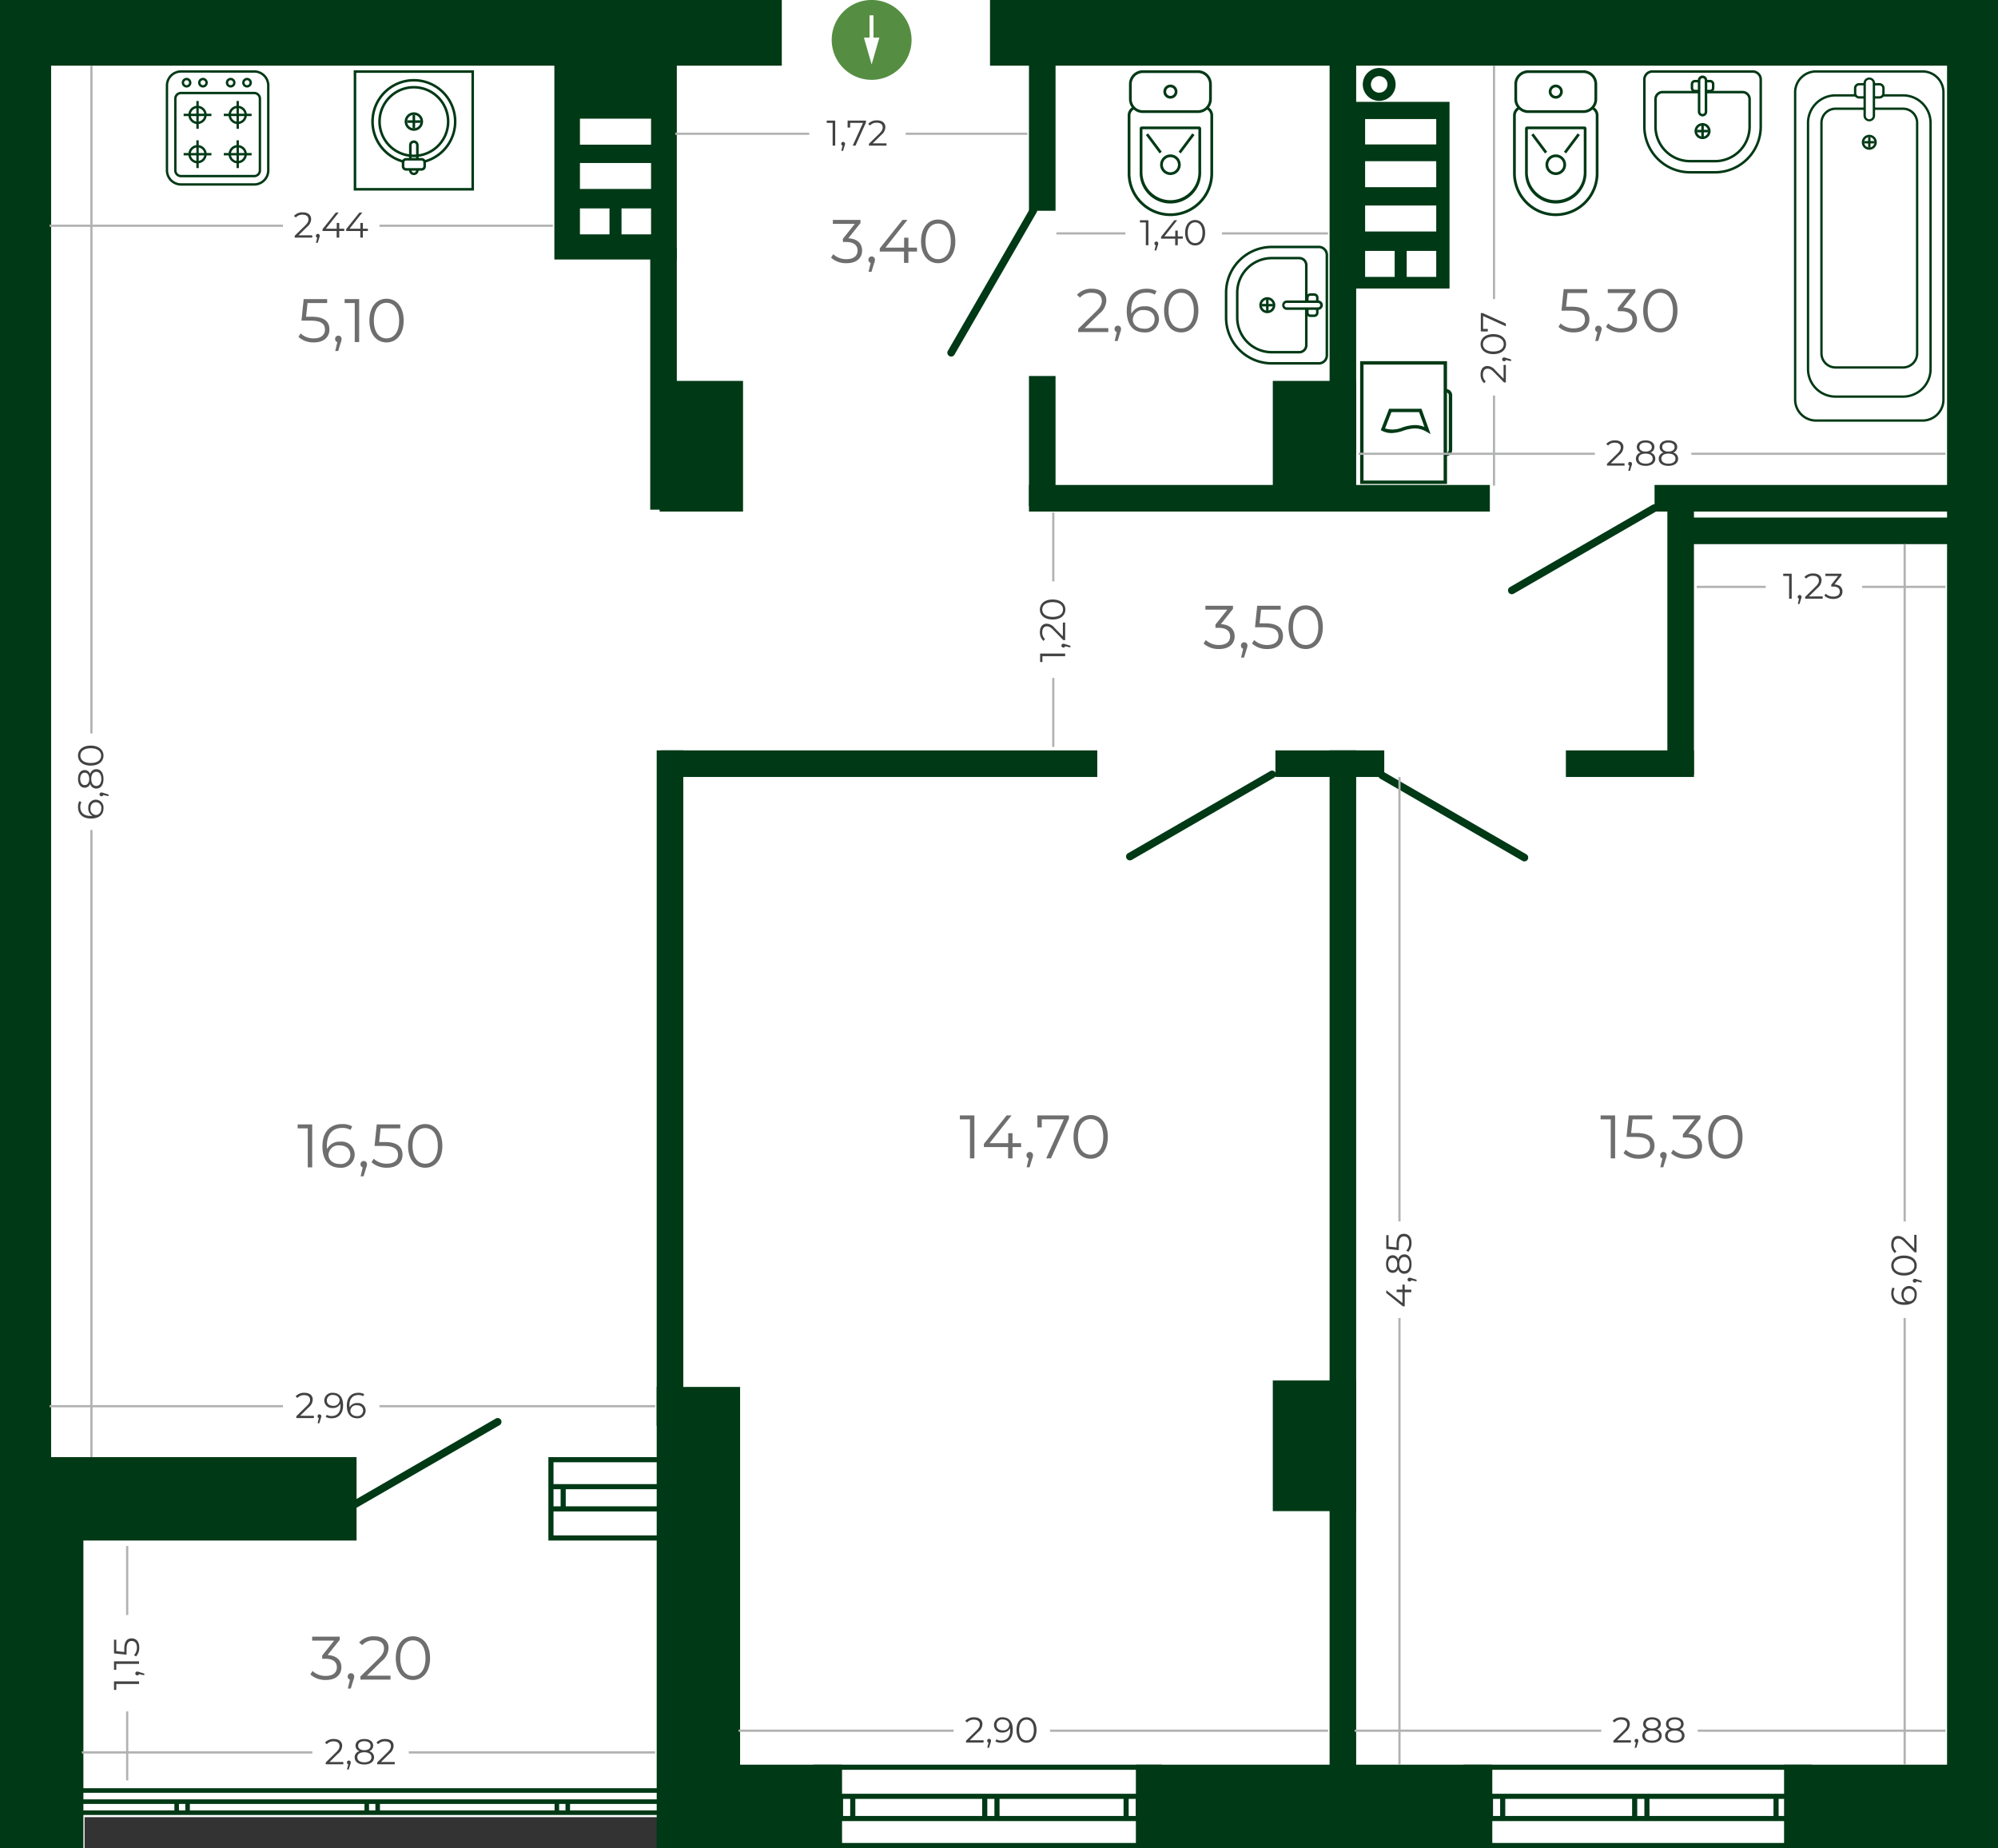 <svg id="Слой_1" data-name="Слой 1" xmlns="http://www.w3.org/2000/svg" viewBox="0 0 195.517 180.822"><rect x="0" y="0" width="195.517" height="180.822" fill="#333333" stroke="none"/><title>1.02.09</title><polygon points="195.517 180.822 64.358 180.822 64.358 177.796 8.256 177.796 8.256 180.822 0 180.822 0 0 195.517 0 195.517 180.822" style="fill:#fff;fill-rule:evenodd"/><rect x="28.733" y="85.004" width="28.405" height="17.267" style="fill:#fff"/><path d="M171.603,207.566H143.948V224.083h27.655Zm-28.03-.75H172.353v18.017h-29.155v-18.017Z" transform="translate(-114.84 -122.188)" style="fill:#fff"/><rect x="14.858" y="84.629" width="13.887" height="18.017" style="fill:#fff"/><path d="M137.647,215l3.265-4.107v-.841H133.491v1.056h5.904l-3.2,4.008v.874h.825c2.144,0,3.117.907,3.117,2.293,0,1.435-1.056,2.325-2.969,2.325a5.057,5.057,0,0,1-3.579-1.336l-.577.94a6.003,6.003,0,0,0,4.156,1.485c2.788,0,4.189-1.485,4.189-3.414,0-1.847-1.237-3.15-3.711-3.282" transform="translate(-114.84 -122.188)" style="fill:#fff;fill-rule:evenodd"/><path d="M166.424,218.108c-.577,0-.982-.476-.982-1.624s.404-1.624.982-1.624c.585,0,.989.476.989,1.624s-.404,1.624-.989,1.624m0,.989c1.249,0,2.165-.946,2.165-2.613s-.917-2.613-2.165-2.613c-1.242,0-2.165.946-2.165,2.613S165.183,219.097,166.424,219.097Zm-4.807-1.039,1.162-1.097a2.016,2.016,0,0,0,.845-1.595c0-.917-.751-1.494-1.877-1.494a2.347,2.347,0,0,0-2.007.939l.852.548a1.235,1.235,0,0,1,1.047-.505c.534,0,.808.231.808.628,0,.245-.079.505-.527.931l-1.949,1.841v.758h3.818v-.953Zm-2.894-.39a.669.669,0,0,0-.7.693.627.627,0,0,0,.39.614l-.318,1.147h.715l.411-1.039a1.68,1.68,0,0,0,.195-.722A.663.663,0,0,0,158.723,217.667Zm-3.414.57c-.577,0-.938-.281-.938-.729s.361-.722.938-.722c.585,0,.953.274.953.722S155.893,218.237,155.309,218.237Zm0-3.508c.476,0,.794.238.794.635,0,.383-.31.621-.794.621-.476,0-.779-.238-.779-.621C154.529,214.968,154.839,214.73,155.309,214.73Zm1.364,1.624a1.174,1.174,0,0,0,.592-1.04c0-.888-.794-1.444-1.956-1.444-1.147,0-1.941.556-1.941,1.444a1.167,1.167,0,0,0,.585,1.04,1.284,1.284,0,0,0-.765,1.191c0,.953.845,1.552,2.122,1.552,1.285,0,2.137-.599,2.137-1.552A1.279,1.279,0,0,0,156.673,216.354Zm-5.861,1.869c-.563,0-.888-.318-.888-.751a.79.79,0,0,1,.873-.758.76.76,0,1,1,.014,1.509Zm.238-2.382a1.705,1.705,0,0,0-1.249.447,1.342,1.342,0,0,1,1.422-1.465,1.665,1.665,0,0,1,.946.253l.433-.859a2.727,2.727,0,0,0-1.408-.347,2.459,2.459,0,0,0-2.577,2.721c0,1.631.866,2.505,2.259,2.505a1.737,1.737,0,0,0,1.913-1.682A1.603,1.603,0,0,0,151.05,215.841Z" transform="translate(-114.84 -122.188)" style="fill:#fff;fill-rule:evenodd"/><path d="M178.647,136.342v-2.543h-6.96v2.543Zm0,4.336v-2.543h-6.96v2.543Zm-4.068,4.442v-2.543H171.687v2.543Zm4.068,0v-2.543h-2.892v2.543Zm-9.463-18.524H181.166v20.981H169.183Z" transform="translate(-114.84 -122.188)" style="fill:#fff;fill-rule:evenodd"/><path d="M255.614,135.827v-2.543h-6.96v2.543Zm0,4.336v-2.543h-6.96v2.543Zm-4.068,4.442v-2.543H248.654v2.543Zm4.068,0v-2.543h-2.892v2.543Zm-8.567-12.457h9.777v13.543h-9.777Z" transform="translate(-114.84 -122.188)" style="fill:#fff;fill-rule:evenodd"/><path d="M208.339,156.887a.374.374,0,0,1-.647-.375l8.04-13.92a.374.374,0,1,1,.647.375Z" transform="translate(-114.84 -122.188)" style="fill:#fff"/><path d="M149.535,269.02a.374.374,0,0,0,.375.647l13.92-8.04a.374.374,0,0,0-.375-.647Z" transform="translate(-114.84 -122.188)" style="fill:#fff"/><path d="M225.316,205.672a.374.374,0,1,0,.375.648l13.92-8.04a.374.374,0,1,0-.375-.647Z" transform="translate(-114.84 -122.188)" style="fill:#fff"/><path d="M264.302,205.776a.374.374,0,1,1-.375.647l-13.92-8.04a.374.374,0,1,1,.375-.647Z" transform="translate(-114.84 -122.188)" style="fill:#fff"/><path d="M276.994,172.233a.374.374,0,1,0-.375-.647l-13.92,8.04a.374.374,0,0,0,.375.647Z" transform="translate(-114.84 -122.188)" style="fill:#fff"/><rect x="100.785" y="2.292" width="2.602" height="18.33" style="fill:#fff"/><rect x="63.724" y="24.276" width="2.602" height="25.591" style="fill:#fff"/><rect x="130.204" y="2.292" width="2.602" height="42.102" style="fill:#fff"/><rect x="163.258" y="48.942" width="2.602" height="26.858" style="fill:#fff"/><rect x="64.358" y="73.419" width="2.602" height="66.076" style="fill:#fff"/><rect x="130.204" y="73.419" width="2.602" height="104.403" style="fill:#fff"/><rect x="100.785" y="36.789" width="2.602" height="12.753" style="fill:#fff"/><rect y="32.832" width="1.45" height="2.602" style="fill:#fff"/><rect x="100.785" y="47.45" width="45.101" height="2.602" style="fill:#fff"/><rect x="124.902" y="73.419" width="10.651" height="2.602" style="fill:#fff"/><rect x="64.767" y="73.419" width="42.704" height="2.602" style="fill:#fff"/><rect x="153.327" y="73.419" width="12.534" height="2.602" style="fill:#fff"/><rect x="162.004" y="47.45" width="31.813" height="2.602" style="fill:#fff"/><rect x="192.524" y="38.731" width="2.994" height="2.602" style="fill:#fff"/><rect x="192.524" y="76.235" width="2.994" height="2.602" style="fill:#fff"/><rect x="192.524" y="79.422" width="2.994" height="2.602" style="fill:#fff"/><rect x="164.864" y="50.638" width="28.953" height="2.602" style="fill:#fff"/><rect y="90.82" width="1.45" height="2.602" style="fill:#fff"/><rect y="94.005" width="1.45" height="2.602" style="fill:#fff"/><rect x="0.096" y="2.982" width="5.002" height="157.721" style="fill:#fff"/><rect x="190.628" y="2.982" width="4.889" height="173.52" style="fill:#fff"/><rect width="76.766" height="6.426" style="fill:#fff"/><rect x="96.974" width="98.543" height="6.426" style="fill:#fff"/><rect x="0.096" y="142.57" width="34.891" height="8.16" style="fill:#fff"/><rect y="172.662" width="7.407" height="8.16" style="fill:#fff"/><rect x="66.741" y="172.662" width="15.756" height="8.16" style="fill:#fff"/><rect x="111.249" y="172.662" width="34.878" height="8.16" style="fill:#fff"/><rect x="174.677" y="172.662" width="20.84" height="8.16" style="fill:#fff"/><rect x="64.647" y="37.268" width="8.16" height="12.784" style="fill:#fff"/><rect x="124.647" y="37.268" width="8.16" height="12.784" style="fill:#fff"/><rect x="124.647" y="135.07" width="8.16" height="12.784" style="fill:#fff"/><rect x="0.096" y="142.902" width="8.16" height="37.92" style="fill:#fff"/><rect x="64.358" y="135.702" width="8.16" height="45.12" style="fill:#fff"/><rect x="96.207" y="175.663" width="0.502" height="2.299" style="fill:#fff"/><rect x="97.405" y="175.663" width="0.501" height="2.299" style="fill:#fff"/><rect x="110.042" y="175.663" width="0.501" height="2.299" style="fill:#fff"/><rect x="111.241" y="175.663" width="0.501" height="2.299" style="fill:#fff"/><rect x="82.095" y="175.663" width="0.502" height="2.299" style="fill:#fff"/><rect x="83.293" y="175.663" width="0.501" height="2.299" style="fill:#fff"/><rect x="79.705" y="172.661" width="34.094" height="0.501" style="fill:#fff"/><rect x="79.705" y="175.508" width="34.094" height="0.501" style="fill:#fff"/><rect x="79.705" y="177.68" width="34.094" height="0.501" style="fill:#fff"/><rect x="79.705" y="180.321" width="34.094" height="0.501" style="fill:#fff"/><rect x="159.808" y="175.663" width="0.502" height="2.299" style="fill:#fff"/><rect x="161.006" y="175.663" width="0.501" height="2.299" style="fill:#fff"/><rect x="173.644" y="175.663" width="0.501" height="2.299" style="fill:#fff"/><rect x="174.842" y="175.663" width="0.501" height="2.299" style="fill:#fff"/><rect x="145.696" y="175.663" width="0.502" height="2.299" style="fill:#fff"/><rect x="146.894" y="175.663" width="0.501" height="2.299" style="fill:#fff"/><rect x="143.306" y="172.661" width="34.094" height="0.501" style="fill:#fff"/><rect x="143.306" y="175.508" width="34.094" height="0.501" style="fill:#fff"/><rect x="143.306" y="177.68" width="34.094" height="0.501" style="fill:#fff"/><rect x="143.306" y="180.321" width="34.094" height="0.501" style="fill:#fff"/><path d="M169.796,269.57V267.9h-.697V269.57Zm12.99.502H169.099v2.346h13.687v.501h-14.188v-8.161h14.188v.501H169.099v2.14h13.687v.501H170.298V269.57h12.488Z" transform="translate(-114.84 -122.188)" style="fill:#fff;fill-rule:evenodd"/><rect x="17.159" y="176.194" width="0.447" height="1.297" style="fill:#fff"/><rect x="18.227" y="176.194" width="0.447" height="1.297" style="fill:#fff"/><rect x="35.761" y="176.194" width="0.447" height="1.297" style="fill:#fff"/><rect x="36.829" y="176.194" width="0.447" height="1.297" style="fill:#fff"/><rect x="54.364" y="176.194" width="0.447" height="1.297" style="fill:#fff"/><rect x="55.432" y="176.194" width="0.447" height="1.297" style="fill:#fff"/><rect x="72.967" y="176.194" width="0.447" height="1.297" style="fill:#fff"/><rect x="74.035" y="176.194" width="0.447" height="1.297" style="fill:#fff"/><rect y="176.194" width="0.072" height="1.297" style="fill:#fff"/><rect y="174.964" width="76.129" height="0.447" style="fill:#fff"/><rect y="176.055" width="76.129" height="0.447" style="fill:#fff"/><rect y="177.136" width="76.129" height="0.447" style="fill:#fff"/><path d="M114.84,194.521V184.258a.907.907,0,0,1,.027.22v9.822a.907.907,0,0,1-.027.22" transform="translate(-114.84 -122.188)" style="fill:#fff"/><path d="M286.452,129.063h-9.822a.905.905,0,0,0-.905.904v4.61a4.596,4.596,0,0,0,4.59,4.591h2.452a4.596,4.596,0,0,0,4.59-4.591V129.967a.905.905,0,0,0-.905-.904m-6.138,9.861a4.351,4.351,0,0,1-4.345-4.346V129.967a.661.661,0,0,1,.661-.66h9.822a.661.661,0,0,1,.66.66v4.61a4.351,4.351,0,0,1-4.346,4.346Z" transform="translate(-114.84 -122.188)" style="fill:#fff"/><path d="M280.314,137.834a3.259,3.259,0,0,1-3.254-3.256v-2.688a.568.568,0,0,1,.567-.568h3.575v-.245h-3.575a.814.814,0,0,0-.812.813v2.688a3.504,3.504,0,0,0,3.5,3.501h2.452a3.505,3.505,0,0,0,3.501-3.501v-2.688a.815.815,0,0,0-.814-.813H281.878v.245h3.575a.568.568,0,0,1,.568.568v2.688a3.259,3.259,0,0,1-3.256,3.256Z" transform="translate(-114.84 -122.188)" style="fill:#fff"/><path d="M281.541,134.23a.784.784,0,1,0,.784.784.785.785,0,0,0-.784-.784m0,1.322a.539.539,0,1,1,.539-.539A.54.54,0,0,1,281.541,135.552Z" transform="translate(-114.84 -122.188)" style="fill:#fff"/><rect x="166.579" y="12.267" width="0.245" height="1.116" style="fill:#fff"/><rect x="166.143" y="12.703" width="1.116" height="0.246" style="fill:#fff"/><path d="M281.878,130.246h.404a.174.174,0,0,1,.173.174v.379a.174.174,0,0,1-.173.174h-.404v.245h.404a.419.419,0,0,0,.418-.419v-.379a.419.419,0,0,0-.418-.419h-.406l.002.037Zm-1.077.727a.174.174,0,0,1-.174-.174v-.379a.174.174,0,0,1,.174-.174h.401v-.207l.002-.037h-.403a.419.419,0,0,0-.419.419v.379a.419.419,0,0,0,.419.419h.401v-.245Z" transform="translate(-114.84 -122.188)" style="fill:#fff"/><path d="M281.541,129.578a.461.461,0,0,0-.461.46v3.08a.461.461,0,0,0,.921,0V130.038a.461.461,0,0,0-.46-.46m0,3.757a.217.217,0,0,1-.216-.216V130.038a.216.216,0,0,1,.431,0v3.08A.216.216,0,0,1,281.541,133.335Z" transform="translate(-114.84 -122.188)" style="fill:#fff"/><path d="M244.9,156.957v-9.822a.905.905,0,0,0-.904-.905H239.386a4.596,4.596,0,0,0-4.591,4.59v2.452a4.596,4.596,0,0,0,4.591,4.59h4.61a.905.905,0,0,0,.904-.905m-9.861-6.138a4.351,4.351,0,0,1,4.346-4.345h4.61a.661.661,0,0,1,.66.661v9.822a.661.661,0,0,1-.66.66H239.386a4.351,4.351,0,0,1-4.346-4.346Z" transform="translate(-114.84 -122.188)" style="fill:#fff"/><path d="M236.13,150.819a3.259,3.259,0,0,1,3.256-3.254h2.688a.568.568,0,0,1,.568.567v3.575h.245V148.131a.814.814,0,0,0-.813-.812h-2.688a3.504,3.504,0,0,0-3.501,3.5V153.271a3.505,3.505,0,0,0,3.501,3.501h2.688a.814.814,0,0,0,.813-.813V152.383h-.245v3.575a.568.568,0,0,1-.568.568h-2.688a3.259,3.259,0,0,1-3.256-3.256Z" transform="translate(-114.84 -122.188)" style="fill:#fff"/><path d="M239.733,152.046a.783.783,0,1,0-.783.784.785.785,0,0,0,.783-.784m-1.322,0a.539.539,0,1,1,.539.539A.54.54,0,0,1,238.411,152.046Z" transform="translate(-114.84 -122.188)" style="fill:#fff"/><rect x="123.552" y="29.736" width="1.117" height="0.245" style="fill:#fff"/><rect x="123.988" y="29.3" width="0.246" height="1.116" style="fill:#fff"/><path d="M243.718,152.383v.404a.174.174,0,0,1-.174.173h-.379a.174.174,0,0,1-.174-.173v-.404h-.245v.404a.419.419,0,0,0,.419.418h.379a.419.419,0,0,0,.419-.418V152.381l-.038.002Zm-.727-1.077a.174.174,0,0,1,.174-.174h.379a.174.174,0,0,1,.174.174v.401h.207l.038.002v-.403a.419.419,0,0,0-.419-.419h-.379a.419.419,0,0,0-.419.419v.401h.245Z" transform="translate(-114.84 -122.188)" style="fill:#fff"/><path d="M244.385,152.046a.461.461,0,0,0-.46-.461h-3.08a.461.461,0,0,0,0,.921h3.08a.461.461,0,0,0,.46-.46m-3.757,0a.217.217,0,0,1,.216-.216h3.08a.216.216,0,0,1,0,.431h-3.08A.216.216,0,0,1,240.628,152.046Z" transform="translate(-114.84 -122.188)" style="fill:#fff"/><path d="M114.84,174.379V168.44a1.352,1.352,0,0,1,.027.269v5.4a1.354,1.354,0,0,1-.027.269" transform="translate(-114.84 -122.188)" style="fill:#fff"/><path d="M114.84,149.8v-5.939a1.352,1.352,0,0,1,.027.269v5.401a1.355,1.355,0,0,1-.027.269" transform="translate(-114.84 -122.188)" style="fill:#fff"/><path d="M229.468,143.062a3.917,3.917,0,0,1-3.912-3.913V133.484a.677.677,0,0,1,.456-.639,1.241,1.241,0,0,1-.203-.205.946.946,0,0,0-.522.844v5.665a4.181,4.181,0,1,0,8.362,0V133.484a.945.945,0,0,0-.521-.844,1.246,1.246,0,0,1-.203.205.676.676,0,0,1,.455.639v5.665a3.917,3.917,0,0,1-3.912,3.913" transform="translate(-114.84 -122.188)" style="fill:#fff"/><path d="M232.272,134.565h-5.609a.204.204,0,0,0-.201.202v4.271a3.007,3.007,0,1,0,6.013,0v-4.271a.205.205,0,0,0-.203-.202m-5.541.268h5.476v4.204a2.738,2.738,0,0,1-5.476,0Z" transform="translate(-114.84 -122.188)" style="fill:#fff"/><path d="M229.468,137.296a1.008,1.008,0,1,0,1.009,1.008,1.01,1.01,0,0,0-1.009-1.008m0,1.748a.739.739,0,1,1,.74-.74A.74.74,0,0,1,229.468,139.043Z" transform="translate(-114.84 -122.188)" style="fill:#fff"/><rect x="227.712" y="135.099" width="0.269" height="2.242" transform="translate(-151.077 41.042) rotate(-36.713)" style="fill:#fff"/><rect x="229.924" y="136.085" width="2.243" height="0.269" transform="translate(-131.288 117.398) rotate(-53.191)" style="fill:#fff"/><path d="M232.168,129.063H226.768a1.355,1.355,0,0,0-1.352,1.354v1.474a1.353,1.353,0,0,0,1.352,1.352h5.401a1.353,1.353,0,0,0,1.352-1.352V130.417a1.355,1.355,0,0,0-1.352-1.354m-5.401,3.912a1.086,1.086,0,0,1-1.084-1.084V130.417a1.086,1.086,0,0,1,1.084-1.085h5.401a1.086,1.086,0,0,1,1.084,1.085v1.474a1.086,1.086,0,0,1-1.084,1.084Z" transform="translate(-114.84 -122.188)" style="fill:#fff"/><path d="M229.468,130.465a.688.688,0,1,0,.688.687.688.688,0,0,0-.688-.687m0,1.107a.419.419,0,1,1,.42-.42A.419.419,0,0,1,229.468,131.573Z" transform="translate(-114.84 -122.188)" style="fill:#fff"/><path d="M267.178,143.062a3.917,3.917,0,0,1-3.912-3.913V133.484a.677.677,0,0,1,.456-.639,1.246,1.246,0,0,1-.204-.205.946.946,0,0,0-.522.844v5.665a4.181,4.181,0,1,0,8.362,0V133.484a.945.945,0,0,0-.521-.844,1.242,1.242,0,0,1-.203.205.676.676,0,0,1,.456.639v5.665a3.917,3.917,0,0,1-3.912,3.913" transform="translate(-114.84 -122.188)" style="fill:#fff"/><path d="M269.982,134.565H264.373a.204.204,0,0,0-.201.202v4.271a3.007,3.007,0,1,0,6.013,0v-4.271a.205.205,0,0,0-.203-.202m-5.541.268h5.476v4.204a2.738,2.738,0,0,1-5.476,0Z" transform="translate(-114.84 -122.188)" style="fill:#fff"/><path d="M267.178,137.296a1.008,1.008,0,1,0,1.009,1.008,1.01,1.01,0,0,0-1.009-1.008m0,1.748a.739.739,0,1,1,.74-.74A.74.74,0,0,1,267.178,139.043Z" transform="translate(-114.84 -122.188)" style="fill:#fff"/><rect x="265.422" y="135.099" width="0.269" height="2.242" transform="translate(-143.595 63.595) rotate(-36.715)" style="fill:#fff"/><rect x="267.634" y="136.085" width="2.243" height="0.269" transform="translate(-116.178 147.579) rotate(-53.188)" style="fill:#fff"/><path d="M269.879,129.063h-5.401A1.355,1.355,0,0,0,263.126,130.417v1.474a1.353,1.353,0,0,0,1.352,1.352h5.401a1.353,1.353,0,0,0,1.352-1.352V130.417a1.355,1.355,0,0,0-1.352-1.354m-5.401,3.912a1.086,1.086,0,0,1-1.084-1.084V130.417a1.086,1.086,0,0,1,1.084-1.085h5.401a1.086,1.086,0,0,1,1.084,1.085v1.474a1.086,1.086,0,0,1-1.084,1.084Z" transform="translate(-114.84 -122.188)" style="fill:#fff"/><path d="M267.178,130.465a.688.688,0,1,0,.688.687.688.688,0,0,0-.688-.687m0,1.107a.419.419,0,1,1,.419-.42A.419.419,0,0,1,267.178,131.573Z" transform="translate(-114.84 -122.188)" style="fill:#fff"/><path d="M256.204,157.86H248.365v11.348h7.839Zm-8.171-.331H256.536V169.539h-8.503Z" transform="translate(-114.84 -122.188)" style="fill:#fff"/><path d="M256.429,160.254a.604.604,0,0,1,.613.594V166.22a.604.604,0,0,1-.613.594V166.483a.27.27,0,0,0,.281-.263v-5.372a.27.27,0,0,0-.281-.263Z" transform="translate(-114.84 -122.188)" style="fill:#fff"/><path d="M253.802,162.512h-2.708l-.622,1.597a2.474,2.474,0,0,0,1.675-.092,4.152,4.152,0,0,1,1.241-.241,2.448,2.448,0,0,1,.937.188Zm-2.934-.331h3.167l.892,2.48-.391-.225a2.267,2.267,0,0,0-1.148-.329,3.892,3.892,0,0,0-1.144.227,3.897,3.897,0,0,1-1.144.228,2.017,2.017,0,0,1-.913-.218l-.136-.067Z" transform="translate(-114.84 -122.188)" style="fill:#fff"/><path d="M114.84,211.254V200.16a2.182,2.182,0,0,1,.027.341v10.411a2.187,2.187,0,0,1-.027.342" transform="translate(-114.84 -122.188)" style="fill:#fff"/><path d="M290.486,131.214v30.085a2.161,2.161,0,0,0,2.166,2.152h10.411a2.161,2.161,0,0,0,2.166-2.152v-30.085a2.161,2.161,0,0,0-2.166-2.151H292.652a2.161,2.161,0,0,0-2.166,2.151m14.513,30.085a1.931,1.931,0,0,1-1.936,1.922H292.652a1.931,1.931,0,0,1-1.935-1.922v-30.085a1.931,1.931,0,0,1,1.935-1.922h10.411a1.932,1.932,0,0,1,1.936,1.922Z" transform="translate(-114.84 -122.188)" style="fill:#fff"/><path d="M303.737,158.314a2.577,2.577,0,0,1-2.582,2.565h-6.595a2.577,2.577,0,0,1-2.582-2.565V134.2a2.577,2.577,0,0,1,2.582-2.566h2.062a.397.397,0,0,1-.142-.228h-1.92a2.806,2.806,0,0,0-2.812,2.794V158.314a2.807,2.807,0,0,0,2.812,2.794h6.595a2.807,2.807,0,0,0,2.812-2.794V134.2a2.806,2.806,0,0,0-2.812-2.794h-1.92a.396.396,0,0,1-.141.228h2.062a2.577,2.577,0,0,1,2.582,2.566Z" transform="translate(-114.84 -122.188)" style="fill:#fff"/><path d="M302.424,156.766a1.267,1.267,0,0,1-1.269,1.261h-6.595a1.266,1.266,0,0,1-1.268-1.261v-22.566a1.266,1.266,0,0,1,1.268-1.261h2.845v-.229h-2.845a1.496,1.496,0,0,0-1.499,1.49v22.566a1.496,1.496,0,0,0,1.499,1.489h6.595a1.495,1.495,0,0,0,1.499-1.489v-22.566a1.496,1.496,0,0,0-1.499-1.49h-2.845v.229h2.845a1.267,1.267,0,0,1,1.269,1.261Z" transform="translate(-114.84 -122.188)" style="fill:#fff"/><path d="M297.125,136.106a.733.733,0,1,0,.734-.73.732.732,0,0,0-.734.73m1.237,0a.503.503,0,1,1-.503-.5A.502.502,0,0,1,298.362,136.106Z" transform="translate(-114.84 -122.188)" style="fill:#fff"/><rect x="182.496" y="13.803" width="1.046" height="0.229" style="fill:#fff"/><rect x="182.904" y="13.399" width="0.231" height="1.038" style="fill:#fff"/><path d="M297.405,131.606h-.538a.28.28,0,0,1-.28-.279v-.505a.28.28,0,0,1,.28-.279h.538v-.229h-.538a.51.51,0,0,0-.511.508v.505a.51.51,0,0,0,.511.507h.538Zm1.722-.279a.28.28,0,0,1-.28.279h-.537v.229h.537a.509.509,0,0,0,.511-.507v-.505a.51.51,0,0,0-.511-.508h-.537v.229h.537a.28.28,0,0,1,.28.279Z" transform="translate(-114.84 -122.188)" style="fill:#fff"/><path d="M297.29,130.316v3.201a.568.568,0,0,0,1.135,0v-3.201a.568.568,0,0,0-1.135,0m.905,3.201a.337.337,0,0,1-.674,0v-3.201a.337.337,0,0,1,.674,0Z" transform="translate(-114.84 -122.188)" style="fill:#fff"/><path d="M161.318,140.833H149.548V129.065H161.318ZM149.798,140.584H161.069V129.314H149.798Z" transform="translate(-114.84 -122.188)" style="fill:#fff"/><path d="M155.433,130.163a3.92,3.92,0,0,0-.982,7.714.3.3,0,0,0-.074.198v.041a4.168,4.168,0,1,1,2.112 0v-.041a.298.298,0,0,0-.074-.197,3.92,3.92,0,0,0-.982-7.715" transform="translate(-114.84 -122.188)" style="fill:#fff"/><path d="M155.433,137.563a3.481,3.481,0,1,1,3.481-3.482,3.486,3.486,0,0,1-3.481,3.482m0-6.714a3.232,3.232,0,1,0,3.232,3.232A3.235,3.235,0,0,0,155.433,130.85Z" transform="translate(-114.84 -122.188)" style="fill:#fff"/><path d="M155.433,134.984a.902.902,0,1,1,.902-.903.903.903,0,0,1-.902.903m0-1.556a.653.653,0,1,0,.653.653A.654.654,0,0,0,155.433,133.429Z" transform="translate(-114.84 -122.188)" style="fill:#fff"/><rect x="40.469" y="11.238" width="0.249" height="1.314" style="fill:#fff"/><rect x="39.937" y="11.77" width="1.313" height="0.25" style="fill:#fff"/><path d="M156.187,138.888H154.679a.427.427,0,0,1-.427-.427v-.387a.427.427,0,0,1,.427-.427H156.187a.427.427,0,0,1,.427.427v.387a.427.427,0,0,1-.427.427m-1.507-.991a.178.178,0,0,0-.177.177v.387a.177.177,0,0,0,.177.177H156.187a.177.177,0,0,0,.177-.177v-.387a.177.177,0,0,0-.177-.177Z" transform="translate(-114.84 -122.188)" style="fill:#fff"/><path d="M155.213,138.764v.086a.22.22,0,1,0,.439,0v-.086h.25v.086a.469.469,0,0,1-.939,0v-.086Zm.22-2.59a.22.22,0,0,0-.22.22v1.379h-.25V136.394a.469.469,0,1,1,.939,0v1.379h-.25V136.394A.22.22,0,0,0,155.433,136.174Z" transform="translate(-114.84 -122.188)" style="fill:#fff"/><path d="M132.653,140.352h7.157a1.496,1.496,0,0,0,1.494-1.495v-8.299a1.496,1.496,0,0,0-1.494-1.494h-7.157a1.496,1.496,0,0,0-1.494,1.494v8.299a1.496,1.496,0,0,0,1.494,1.495m7.157-11.055a1.263,1.263,0,0,1,1.261,1.261v8.299a1.263,1.263,0,0,1-1.261,1.262h-7.157a1.263,1.263,0,0,1-1.262-1.262v-8.299a1.263,1.263,0,0,1,1.262-1.261Z" transform="translate(-114.84 -122.188)" style="fill:#fff"/><path d="M132.653,139.533h7.157a.676.676,0,0,0,.676-.676V131.847a.676.676,0,0,0-.676-.676h-7.157a.676.676,0,0,0-.676.676v7.011a.676.676,0,0,0,.676.676m7.157-8.129a.443.443,0,0,1,.443.443v7.011a.444.444,0,0,1-.443.443h-7.157a.444.444,0,0,1-.444-.443V131.847a.444.444,0,0,1,.444-.443Z" transform="translate(-114.84 -122.188)" style="fill:#fff"/><path d="M139.109,130.752a.474.474,0,1,0-.474-.474.475.475,0,0,0,.474.474m0-.715a.241.241,0,1,1-.241.241A.242.242,0,0,1,139.109,130.037Z" transform="translate(-114.84 -122.188)" style="fill:#fff"/><path d="M137.509,130.752a.474.474,0,1,0-.475-.474.475.475,0,0,0,.475.474m0-.715a.241.241,0,1,1-.242.241A.242.242,0,0,1,137.509,130.037Z" transform="translate(-114.84 -122.188)" style="fill:#fff"/><rect x="21.997" y="14.971" width="2.72" height="0.233" style="fill:#fff"/><rect x="23.24" y="13.728" width="0.233" height="2.719" style="fill:#fff"/><path d="M138.196,138.172a.897.897,0,1,0-.897-.897.898.898,0,0,0,.897.897m0-1.561a.664.664,0,1,1-.664.664A.666.666,0,0,1,138.196,136.61Z" transform="translate(-114.84 -122.188)" style="fill:#fff"/><rect x="21.997" y="11.126" width="2.72" height="0.232" style="fill:#fff"/><rect x="23.24" y="9.882" width="0.233" height="2.72" style="fill:#fff"/><path d="M138.196,134.327a.897.897,0,1,0-.897-.897.899.899,0,0,0,.897.897m0-1.562a.665.665,0,1,1-.664.664A.665.665,0,0,1,138.196,132.765Z" transform="translate(-114.84 -122.188)" style="fill:#fff"/><rect x="18.066" y="14.971" width="2.719" height="0.233" style="fill:#fff"/><rect x="19.309" y="13.728" width="0.233" height="2.719" style="fill:#fff"/><path d="M134.265,138.172a.897.897,0,1,0-.897-.897.898.898,0,0,0,.897.897m0-1.561a.664.664,0,1,1-.664.664A.666.666,0,0,1,134.265,136.61Z" transform="translate(-114.84 -122.188)" style="fill:#fff"/><rect x="18.066" y="11.126" width="2.719" height="0.232" style="fill:#fff"/><rect x="19.309" y="9.882" width="0.233" height="2.72" style="fill:#fff"/><path d="M134.265,134.327a.897.897,0,1,0-.897-.897.898.898,0,0,0,.897.897m0-1.562a.665.665,0,1,1-.664.664A.666.666,0,0,1,134.265,132.765Z" transform="translate(-114.84 -122.188)" style="fill:#fff"/><path d="M134.795,130.752a.474.474,0,1,0-.475-.474.475.475,0,0,0,.475.474m0-.715a.241.241,0,1,1-.242.241A.242.242,0,0,1,134.795,130.037Z" transform="translate(-114.84 -122.188)" style="fill:#fff"/><path d="M133.194,130.752a.474.474,0,1,0-.474-.474.475.475,0,0,0,.474.474m0-.715a.241.241,0,1,1-.241.241A.242.242,0,0,1,133.194,130.037Z" transform="translate(-114.84 -122.188)" style="fill:#fff"/><path d="M114.84,158.966a1.59,1.59,0,0,1,.072.474,1.61,1.61,0,0,1-.072.476Z" transform="translate(-114.84 -122.188)" style="fill:#fff"/><path d="M250.259,129.879a.809.809,0,1,0,.235.571.81.81,0,0,0-.235-.571m-.573-1.036a1.607,1.607,0,1,1-1.136.471A1.603,1.603,0,0,1,249.686,128.843Z" transform="translate(-114.84 -122.188)" style="fill:#fff"/><path d="M204.139,126.092a3.908,3.908,0,1,1-4.07-3.904h.325a3.908,3.908,0,0,1,3.745,3.904" transform="translate(-114.84 -122.188)" style="fill:#fff;fill-rule:evenodd"/><polygon points="85.391 6.308 85.77 4.993 86.148 3.678 85.391 3.678 84.635 3.678 85.013 4.993 85.391 6.308" style="fill:#fff;fill-rule:evenodd"/><rect x="85.186" y="1.5" width="0.384" height="2.281" style="fill:#fff"/><path d="M221.661,235.165c-.732,0-1.236-.618-1.236-1.74s.504-1.74,1.236-1.74,1.236.618,1.236,1.74-.504,1.74-1.236,1.74m0,.396c.972,0,1.68-.798,1.68-2.136s-.708-2.136-1.68-2.136-1.674.798-1.674,2.136S220.689,235.561,221.661,235.561Zm-5.208-4.236v1.17h.426v-.786h2.16l-1.728,3.816h.468l1.758-3.894v-.306Zm-.75,3.576a.314.314,0,0,0-.318.324.303.303,0,0,0,.216.306l-.204.87h.288l.252-.828a.976.976,0,0,0,.084-.348A.314.314,0,0,0,215.704,234.901Zm-.846-.864h-.84v-.972h-.42v.972h-1.824l2.148-2.712h-.48L211.216,234.109v.312h2.37v1.104h.432V234.421h.84Zm-5.994-2.712v.384h.99v3.816h.432v-4.2Z" transform="translate(-114.84 -122.188)" style="fill:#fff;fill-rule:evenodd"/><path d="M283.774,235.165c-.732,0-1.236-.618-1.236-1.74s.504-1.74,1.236-1.74,1.236.618,1.236,1.74-.504,1.74-1.236,1.74m0,.396c.972,0,1.68-.798,1.68-2.136s-.708-2.136-1.68-2.136-1.674.798-1.674,2.136S282.802,235.561,283.774,235.561Zm-3.63-2.436,1.188-1.494v-.306h-2.7v.384h2.148l-1.164,1.458v.318h.3c.78,0,1.134.33,1.134.834,0,.522-.384.846-1.08.846a1.841,1.841,0,0,1-1.302-.486l-.21.342a2.185,2.185,0,0,0,1.512.54c1.014,0,1.524-.54,1.524-1.242C281.494,233.647,281.044,233.173,280.144,233.126Zm-2.43,1.776a.314.314,0,0,0-.318.324.303.303,0,0,0,.216.306l-.204.87h.288l.252-.828a.976.976,0,0,0,.084-.348A.314.314,0,0,0,277.714,234.901Zm-2.622-1.854h-.54l.144-1.338h1.92v-.384H274.318l-.216,2.106h.894c1.068,0,1.404.336,1.404.876,0,.51-.378.858-1.092.858a1.821,1.821,0,0,1-1.29-.486l-.21.342a2.169,2.169,0,0,0,1.506.54c1.026,0,1.524-.558,1.524-1.272C276.838,233.545,276.358,233.047,275.092,233.047Zm-3.528-1.722v.384h.99v3.816h.432v-4.2Z" transform="translate(-114.84 -122.188)" style="fill:#fff;fill-rule:evenodd"/><path d="M153.441,155.544c-.732,0-1.236-.618-1.236-1.74s.504-1.74,1.236-1.74,1.236.618,1.236,1.74-.504,1.74-1.236,1.74m0,.396c.972,0,1.68-.798,1.68-2.136s-.708-2.136-1.68-2.136-1.674.798-1.674,2.136S152.469,155.94,153.441,155.94Zm-4.098-4.236v.384h.99v3.816h.432v-4.2Zm-.612,3.576a.314.314,0,0,0-.318.324.303.303,0,0,0,.216.306l-.204.87h.288l.252-.828a.975.975,0,0,0,.084-.348A.314.314,0,0,0,148.731,155.28Zm-2.622-1.854h-.54l.144-1.338h1.92v-.384H145.335l-.216,2.106h.894c1.068,0,1.404.336,1.404.876,0,.51-.378.858-1.092.858a1.822,1.822,0,0,1-1.29-.486l-.21.342a2.168,2.168,0,0,0,1.506.54c1.026,0,1.524-.558,1.524-1.272C147.855,153.924,147.375,153.426,146.109,153.426Z" transform="translate(-114.84 -122.188)" style="fill:#fff;fill-rule:evenodd"/><path d="M157.227,244.544c-.732,0-1.236-.618-1.236-1.74s.504-1.74,1.236-1.74,1.236.618,1.236,1.74-.504,1.74-1.236,1.74m0,.396c.972,0,1.68-.798,1.68-2.136s-.708-2.136-1.68-2.136-1.674.798-1.674,2.136S156.255,244.94,157.227,244.94Zm-3.966-2.514h-.54l.144-1.338H154.785v-.384H152.487l-.216,2.106h.894c1.068,0,1.404.336,1.404.876,0,.51-.378.858-1.092.858a1.821,1.821,0,0,1-1.29-.486l-.21.342a2.169,2.169,0,0,0,1.506.54c1.026,0,1.524-.558,1.524-1.272C155.007,242.924,154.527,242.426,153.261,242.426Zm-2.046,1.854a.314.314,0,0,0-.318.324.303.303,0,0,0,.216.306l-.204.87h.288l.252-.828a.976.976,0,0,0,.084-.348A.314.314,0,0,0,151.215,244.28Zm-2.34.294c-.726,0-1.11-.438-1.11-.9a.972.972,0,0,1,1.08-.918c.648,0,1.056.354,1.056.906A.919.919,0,0,1,148.875,244.574Zm.036-2.184a1.343,1.343,0,0,0-1.284.72c-.012-.126-.018-.246-.018-.342,0-1.14.582-1.722,1.488-1.722a1.471,1.471,0,0,1,.816.198l.174-.348a1.927,1.927,0,0,0-.996-.228c-1.14,0-1.92.744-1.92,2.172,0,1.326.606,2.1,1.722,2.1a1.309,1.309,0,0,0,1.434-1.29A1.272,1.272,0,0,0,148.911,242.39Zm-4.164-1.686v.384h.99v3.816h.432v-4.2Z" transform="translate(-114.84 -122.188)" style="fill:#fff;fill-rule:evenodd"/><path d="M206.74,148.794c-.732,0-1.236-.618-1.236-1.74s.504-1.74,1.236-1.74,1.236.618,1.236,1.74-.504,1.74-1.236,1.74m0,.396c.972,0,1.68-.798,1.68-2.136s-.708-2.136-1.68-2.136-1.674.798-1.674,2.136S205.768,149.19,206.74,149.19Zm-2.07-1.524h-.84v-.972h-.42v.972h-1.824l2.148-2.712h-.48L201.028,147.738v.312h2.37v1.104h.432v-1.104h.84Zm-4.434.864a.314.314,0,0,0-.318.324.303.303,0,0,0,.216.306l-.204.87h.288l.252-.828a.976.976,0,0,0,.084-.348A.314.314,0,0,0,200.236,148.53Zm-2.286-1.776,1.188-1.494v-.306h-2.7v.384h2.148l-1.164,1.458v.318h.3c.78,0,1.134.33,1.134.834,0,.522-.384.846-1.08.846a1.841,1.841,0,0,1-1.302-.486l-.21.342a2.184,2.184,0,0,0,1.512.54c1.014,0,1.524-.54,1.524-1.242C199.3,147.276,198.85,146.802,197.95,146.754Z" transform="translate(-114.84 -122.188)" style="fill:#fff;fill-rule:evenodd"/><path d="M247.449,187.794c-.732,0-1.236-.618-1.236-1.74s.504-1.74,1.236-1.74,1.236.618,1.236,1.74-.504,1.74-1.236,1.74m0,.396c.972,0,1.68-.798,1.68-2.136s-.708-2.136-1.68-2.136-1.674.798-1.674,2.136S246.477,188.19,247.449,188.19Zm-3.966-2.514h-.54l.144-1.338h1.92v-.384H242.71l-.216,2.106h.894c1.068,0,1.404.336,1.404.876,0,.51-.378.858-1.092.858a1.821,1.821,0,0,1-1.29-.486l-.21.342a2.169,2.169,0,0,0,1.506.54c1.026,0,1.524-.558,1.524-1.272C245.229,186.174,244.75,185.676,243.484,185.676Zm-2.046,1.854a.314.314,0,0,0-.318.324.303.303,0,0,0,.216.306l-.204.87h.288l.252-.828a.976.976,0,0,0,.084-.348A.314.314,0,0,0,241.438,187.53Zm-2.286-1.776,1.188-1.494v-.306h-2.7v.384h2.148l-1.164,1.458v.318h.3c.78,0,1.134.33,1.134.834,0,.522-.384.846-1.08.846a1.841,1.841,0,0,1-1.302-.486l-.21.342a2.185,2.185,0,0,0,1.512.54c1.014,0,1.524-.54,1.524-1.242C240.501,186.276,240.052,185.802,239.152,185.754Z" transform="translate(-114.84 -122.188)" style="fill:#fff;fill-rule:evenodd"/><path d="M230.523,154.316c-.732,0-1.236-.618-1.236-1.74s.504-1.74,1.236-1.74,1.236.618,1.236,1.74-.504,1.74-1.236,1.74m0,.396c.972,0,1.68-.798,1.68-2.136s-.708-2.136-1.68-2.136-1.674.798-1.674,2.136S229.551,154.712,230.523,154.712Zm-3.624-.366c-.726,0-1.11-.438-1.11-.9a.972.972,0,0,1,1.08-.918c.648,0,1.056.354,1.056.906A.919.919,0,0,1,226.9,154.346Zm.036-2.184a1.343,1.343,0,0,0-1.284.72c-.012-.126-.018-.246-.018-.342,0-1.14.582-1.722,1.488-1.722a1.471,1.471,0,0,1,.816.198l.174-.348a1.927,1.927,0,0,0-.996-.228c-1.14,0-1.92.744-1.92,2.172,0,1.326.606,2.1,1.722,2.1a1.309,1.309,0,0,0,1.434-1.29A1.272,1.272,0,0,0,226.935,152.162Zm-2.616,1.89a.314.314,0,0,0-.318.324.303.303,0,0,0,.216.306l-.204.87h.288l.252-.828a.976.976,0,0,0,.084-.348A.314.314,0,0,0,224.32,154.052Zm-3.24.24,1.428-1.404a1.729,1.729,0,0,0,.69-1.314c0-.702-.54-1.134-1.392-1.134a1.887,1.887,0,0,0-1.488.6l.306.264a1.426,1.426,0,0,1,1.146-.468c.642,0,.984.3.984.786,0,.288-.09.57-.564,1.038l-1.746,1.71v.306h2.946v-.384Z" transform="translate(-114.84 -122.188)" style="fill:#fff;fill-rule:evenodd"/><path d="M277.36,154.316c-.732,0-1.236-.618-1.236-1.74s.504-1.74,1.236-1.74,1.236.618,1.236,1.74-.504,1.74-1.236,1.74m0,.396c.972,0,1.68-.798,1.68-2.136s-.708-2.136-1.68-2.136-1.674.798-1.674,2.136S276.388,154.712,277.36,154.712Zm-3.966-2.514h-.54l.144-1.338h1.92v-.384h-2.298l-.216,2.106h.894c1.068,0,1.404.336,1.404.876,0,.51-.378.858-1.092.858a1.821,1.821,0,0,1-1.29-.486l-.21.342a2.168,2.168,0,0,0,1.506.54c1.026,0,1.524-.558,1.524-1.272C275.139,152.696,274.66,152.198,273.394,152.198Zm-2.046,1.854a.314.314,0,0,0-.318.324.303.303,0,0,0,.216.306l-.204.87h.288l.252-.828a.975.975,0,0,0,.084-.348A.314.314,0,0,0,271.348,154.052Zm-2.622-1.854h-.54l.144-1.338h1.92v-.384H267.952l-.216,2.106h.894c1.068,0,1.404.336,1.404.876,0,.51-.378.858-1.092.858a1.821,1.821,0,0,1-1.29-.486l-.21.342a2.168,2.168,0,0,0,1.506.54c1.026,0,1.524-.558,1.524-1.272C270.472,152.696,269.992,152.198,268.726,152.198Z" transform="translate(-114.84 -122.188)" style="fill:#fff;fill-rule:evenodd"/><path d="M155.339,286.166c-.732,0-1.236-.618-1.236-1.74s.504-1.74,1.236-1.74,1.236.618,1.236,1.74-.504,1.74-1.236,1.74m0,.396c.972,0,1.68-.798,1.68-2.136s-.708-2.136-1.68-2.136-1.674.798-1.674,2.136S154.367,286.561,155.339,286.561Zm-4.5-.42,1.428-1.404a1.729,1.729,0,0,0,.69-1.314c0-.702-.54-1.134-1.392-1.134a1.887,1.887,0,0,0-1.488.6l.306.264a1.426,1.426,0,0,1,1.146-.468c.642,0,.984.3.984.786,0,.288-.09.57-.564,1.038l-1.746,1.71v.306h2.946v-.384Zm-1.56-.24a.314.314,0,0,0-.318.324.303.303,0,0,0,.216.306l-.204.87h.288l.252-.828a.976.976,0,0,0,.084-.348A.314.314,0,0,0,149.279,285.902Zm-2.286-1.776,1.188-1.494v-.306h-2.7v.384h2.148l-1.164,1.458v.318h.3c.78,0,1.134.33,1.134.834,0,.522-.384.846-1.08.846a1.841,1.841,0,0,1-1.302-.486l-.21.342a2.185,2.185,0,0,0,1.512.54c1.014,0,1.524-.54,1.524-1.242C148.343,284.648,147.893,284.174,146.993,284.126Z" transform="translate(-114.84 -122.188)" style="fill:#fff;fill-rule:evenodd"/><path d="M178.551,136.342v-2.543H171.591v2.543Zm0,4.336v-2.543H171.591v2.543Zm-4.068,4.442v-2.543H171.591v2.543Zm4.068,0v-2.543H175.659v2.543Zm-9.463-18.524H181.071v20.981H169.088Z" transform="translate(-114.84 -122.188)" style="fill:#003915;fill-rule:evenodd"/><path d="M255.385,140.502v-2.543h-6.96v2.543Zm0,4.336v-2.543h-6.96v2.543Zm-4.068,4.442v-2.543h-2.892v2.543Zm4.068,0v-2.543H252.494v2.543Zm-6.96-12.96h6.96v-2.484h-6.96Zm-1.32,14.097h9.581v-18.263h-9.581Z" transform="translate(-114.84 -122.188)" style="fill:#003915;fill-rule:evenodd"/><path d="M208.244,156.887a.374.374,0,0,1-.648-.375l8.04-13.92a.374.374,0,1,1,.647.375Z" transform="translate(-114.84 -122.188)" style="fill:#003915"/><path d="M149.439,269.02a.374.374,0,0,0,.375.647l13.92-8.04a.374.374,0,0,0-.375-.647Z" transform="translate(-114.84 -122.188)" style="fill:#003915"/><path d="M225.22,205.672a.374.374,0,1,0,.375.648l13.92-8.04a.374.374,0,0,0-.375-.647Z" transform="translate(-114.84 -122.188)" style="fill:#003915"/><path d="M264.206,205.776a.374.374,0,0,1-.375.647l-13.92-8.04a.374.374,0,1,1,.375-.647Z" transform="translate(-114.84 -122.188)" style="fill:#003915"/><path d="M276.898,172.233a.374.374,0,1,0-.375-.647l-13.92,8.04a.374.374,0,1,0,.375.647Z" transform="translate(-114.84 -122.188)" style="fill:#003915"/><rect x="100.69" y="2.292" width="2.602" height="18.33" style="fill:#003915"/><rect x="63.629" y="24.276" width="2.602" height="25.591" style="fill:#003915"/><rect x="130.109" y="2.292" width="2.602" height="42.102" style="fill:#003915"/><rect x="163.162" y="48.942" width="2.602" height="26.858" style="fill:#003915"/><rect x="64.262" y="73.419" width="2.602" height="66.076" style="fill:#003915"/><rect x="130.109" y="73.419" width="2.602" height="104.403" style="fill:#003915"/><rect x="100.69" y="36.789" width="2.602" height="12.753" style="fill:#003915"/><rect y="32.832" width="1.355" height="2.602" style="fill:#003915"/><rect y="0.582" width="2.958" height="2.602" style="fill:#003915"/><rect x="100.69" y="47.45" width="45.101" height="2.602" style="fill:#003915"/><rect x="124.806" y="73.419" width="10.652" height="2.602" style="fill:#003915"/><rect x="64.671" y="73.419" width="42.704" height="2.602" style="fill:#003915"/><rect x="153.231" y="73.419" width="12.534" height="2.602" style="fill:#003915"/><rect x="161.909" y="47.45" width="31.813" height="2.602" style="fill:#003915"/><rect x="192.428" y="38.731" width="3.089" height="2.602" style="fill:#003915"/><rect x="192.428" y="76.235" width="3.089" height="2.602" style="fill:#003915"/><rect x="192.428" y="79.422" width="3.089" height="2.602" style="fill:#003915"/><rect x="164.769" y="50.638" width="28.952" height="2.602" style="fill:#003915"/><rect y="90.82" width="1.355" height="2.602" style="fill:#003915"/><rect y="94.005" width="1.355" height="2.602" style="fill:#003915"/><rect width="5.002" height="160.703" style="fill:#003915"/><rect x="190.532" y="2.982" width="4.985" height="173.52" style="fill:#003915"/><rect x="0.377" width="76.127" height="6.426" style="fill:#003915"/><rect x="96.879" width="98.639" height="6.426" style="fill:#003915"/><rect y="142.57" width="34.891" height="8.16" style="fill:#003915"/><rect y="172.662" width="7.311" height="8.16" style="fill:#003915"/><rect x="66.645" y="172.662" width="15.755" height="8.16" style="fill:#003915"/><rect x="111.153" y="172.662" width="34.878" height="8.16" style="fill:#003915"/><rect x="174.582" y="172.662" width="20.936" height="8.16" style="fill:#003915"/><rect x="64.551" y="37.268" width="8.16" height="12.784" style="fill:#003915"/><rect x="124.551" y="37.268" width="8.16" height="12.784" style="fill:#003915"/><rect x="124.551" y="135.07" width="8.16" height="12.784" style="fill:#003915"/><rect y="142.902" width="8.16" height="37.92" style="fill:#003915"/><rect x="64.262" y="135.702" width="8.16" height="45.12" style="fill:#003915"/><rect x="96.111" y="175.663" width="0.502" height="2.299" style="fill:#003915"/><rect x="97.31" y="175.663" width="0.501" height="2.299" style="fill:#003915"/><rect x="109.947" y="175.663" width="0.501" height="2.299" style="fill:#003915"/><rect x="111.145" y="175.663" width="0.501" height="2.299" style="fill:#003915"/><rect x="81.999" y="175.663" width="0.502" height="2.299" style="fill:#003915"/><rect x="83.198" y="175.663" width="0.501" height="2.299" style="fill:#003915"/><rect x="79.61" y="172.661" width="34.094" height="0.501" style="fill:#003915"/><rect x="79.61" y="175.508" width="34.094" height="0.501" style="fill:#003915"/><rect x="79.61" y="177.68" width="34.094" height="0.501" style="fill:#003915"/><rect x="79.61" y="180.321" width="34.094" height="0.501" style="fill:#003915"/><rect x="159.712" y="175.663" width="0.502" height="2.299" style="fill:#003915"/><rect x="160.911" y="175.663" width="0.501" height="2.299" style="fill:#003915"/><rect x="173.548" y="175.663" width="0.501" height="2.299" style="fill:#003915"/><rect x="174.747" y="175.663" width="0.501" height="2.299" style="fill:#003915"/><rect x="145.6" y="175.663" width="0.502" height="2.299" style="fill:#003915"/><rect x="146.799" y="175.663" width="0.501" height="2.299" style="fill:#003915"/><rect x="143.211" y="172.661" width="34.094" height="0.501" style="fill:#003915"/><rect x="143.211" y="175.508" width="34.094" height="0.501" style="fill:#003915"/><rect x="143.211" y="177.68" width="34.094" height="0.501" style="fill:#003915"/><rect x="143.211" y="180.321" width="34.094" height="0.501" style="fill:#003915"/><path d="M169.701,269.57V267.9h-.697V269.57Zm12.99.502H169.004v2.346h13.687v.501H168.503v-8.161h14.188v.501H169.004v2.14h13.687v.501H170.202V269.57h12.488Z" transform="translate(-114.84 -122.188)" style="fill:#003915;fill-rule:evenodd"/><rect x="17.064" y="176.194" width="0.447" height="1.297" style="fill:#003915"/><rect x="18.132" y="176.194" width="0.447" height="1.297" style="fill:#003915"/><rect x="35.666" y="176.194" width="0.447" height="1.297" style="fill:#003915"/><rect x="36.734" y="176.194" width="0.447" height="1.297" style="fill:#003915"/><rect x="54.268" y="176.194" width="0.447" height="1.297" style="fill:#003915"/><rect x="55.336" y="176.194" width="0.447" height="1.297" style="fill:#003915"/><rect x="72.871" y="176.194" width="0.447" height="1.297" style="fill:#003915"/><rect x="73.939" y="176.194" width="0.447" height="1.297" style="fill:#003915"/><rect y="174.964" width="76.034" height="0.447" style="fill:#003915"/><rect y="176.055" width="76.034" height="0.447" style="fill:#003915"/><rect y="177.136" width="76.034" height="0.447" style="fill:#003915"/><path d="M286.357,129.063h-9.822a.905.905,0,0,0-.905.904v4.61a4.596,4.596,0,0,0,4.589,4.591h2.452a4.596,4.596,0,0,0,4.59-4.591V129.967a.905.905,0,0,0-.904-.904m-6.138,9.861a4.351,4.351,0,0,1-4.345-4.346V129.967a.661.661,0,0,1,.661-.66h9.822a.661.661,0,0,1,.66.66v4.61a4.351,4.351,0,0,1-4.346,4.346Z" transform="translate(-114.84 -122.188)" style="fill:#003915"/><path d="M280.219,137.834a3.259,3.259,0,0,1-3.254-3.256v-2.688a.568.568,0,0,1,.567-.568h3.575v-.245H277.531a.814.814,0,0,0-.812.813v2.688a3.504,3.504,0,0,0,3.5,3.501h2.452a3.505,3.505,0,0,0,3.501-3.501v-2.688a.814.814,0,0,0-.814-.813h-3.575v.245h3.575a.568.568,0,0,1,.568.568v2.688a3.259,3.259,0,0,1-3.256,3.256Z" transform="translate(-114.84 -122.188)" style="fill:#003915"/><path d="M281.445,134.23a.784.784,0,1,0,.784.784.785.785,0,0,0-.784-.784m0,1.322a.539.539,0,1,1,.539-.539A.54.54,0,0,1,281.445,135.552Z" transform="translate(-114.84 -122.188)" style="fill:#003915"/><rect x="166.483" y="12.267" width="0.245" height="1.116" style="fill:#003915"/><rect x="166.047" y="12.703" width="1.116" height="0.246" style="fill:#003915"/><path d="M281.783,130.246h.404a.174.174,0,0,1,.173.174v.379a.174.174,0,0,1-.173.174h-.404v.245h.404a.419.419,0,0,0,.418-.419v-.379a.419.419,0,0,0-.418-.419h-.406l.002.037Zm-1.077.727a.174.174,0,0,1-.174-.174v-.379a.174.174,0,0,1,.174-.174h.401v-.207l.002-.037h-.403a.419.419,0,0,0-.419.419v.379a.419.419,0,0,0,.419.419h.401v-.245Z" transform="translate(-114.84 -122.188)" style="fill:#003915"/><path d="M281.445,129.578a.461.461,0,0,0-.461.46v3.08a.46.46,0,0,0,.921,0V130.038a.461.461,0,0,0-.46-.46m0,3.757a.217.217,0,0,1-.216-.216V130.038a.216.216,0,0,1,.431,0v3.08A.216.216,0,0,1,281.445,133.335Z" transform="translate(-114.84 -122.188)" style="fill:#003915"/><path d="M244.804,156.957v-9.822a.905.905,0,0,0-.904-.905H239.29a4.596,4.596,0,0,0-4.591,4.59v2.452a4.596,4.596,0,0,0,4.591,4.59h4.61a.905.905,0,0,0,.904-.905m-9.861-6.138a4.351,4.351,0,0,1,4.346-4.345h4.61a.661.661,0,0,1,.66.661v9.822a.661.661,0,0,1-.66.66H239.29a4.351,4.351,0,0,1-4.346-4.346Z" transform="translate(-114.84 -122.188)" style="fill:#003915"/><path d="M236.034,150.819a3.259,3.259,0,0,1,3.256-3.254h2.688a.568.568,0,0,1,.568.567v3.575h.245V148.131a.814.814,0,0,0-.813-.812h-2.688a3.504,3.504,0,0,0-3.501,3.5V153.271a3.505,3.505,0,0,0,3.501,3.501h2.688a.814.814,0,0,0,.813-.813V152.383h-.245v3.575a.568.568,0,0,1-.568.568h-2.688a3.259,3.259,0,0,1-3.256-3.256Z" transform="translate(-114.84 -122.188)" style="fill:#003915"/><path d="M239.638,152.046a.783.783,0,1,0-.784.784.785.785,0,0,0,.784-.784m-1.322,0a.539.539,0,1,1,.539.539A.54.54,0,0,1,238.316,152.046Z" transform="translate(-114.84 -122.188)" style="fill:#003915"/><rect x="123.457" y="29.736" width="1.117" height="0.245" style="fill:#003915"/><rect x="123.892" y="29.3" width="0.245" height="1.116" style="fill:#003915"/><path d="M243.622,152.383v.404a.174.174,0,0,1-.174.173h-.379a.174.174,0,0,1-.174-.173v-.404h-.245v.404a.419.419,0,0,0,.419.418h.379a.419.419,0,0,0,.419-.418V152.381l-.037.002Zm-.727-1.077a.175.175,0,0,1,.174-.174h.379a.174.174,0,0,1,.174.174v.401h.207l.037.002v-.403a.419.419,0,0,0-.419-.419h-.379a.419.419,0,0,0-.419.419v.401h.245Z" transform="translate(-114.84 -122.188)" style="fill:#003915"/><path d="M244.29,152.046a.461.461,0,0,0-.46-.461H240.749a.461.461,0,0,0,0,.921h3.08a.461.461,0,0,0,.46-.46m-3.757,0a.217.217,0,0,1,.216-.216h3.08a.216.216,0,0,1,0,.431H240.749A.216.216,0,0,1,240.533,152.046Z" transform="translate(-114.84 -122.188)" style="fill:#003915"/><path d="M229.372,143.062a3.917,3.917,0,0,1-3.912-3.913V133.484a.677.677,0,0,1,.456-.639,1.241,1.241,0,0,1-.204-.205.946.946,0,0,0-.522.844v5.665a4.181,4.181,0,1,0,8.362,0V133.484a.945.945,0,0,0-.521-.844,1.241,1.241,0,0,1-.203.205.676.676,0,0,1,.456.639v5.665a3.917,3.917,0,0,1-3.912,3.913" transform="translate(-114.84 -122.188)" style="fill:#003915"/><path d="M232.176,134.565h-5.609a.204.204,0,0,0-.201.202v4.271a3.007,3.007,0,1,0,6.013,0v-4.271a.205.205,0,0,0-.203-.202m-5.541.268h5.476v4.204a2.738,2.738,0,0,1-5.476,0Z" transform="translate(-114.84 -122.188)" style="fill:#003915"/><path d="M229.372,137.296a1.008,1.008,0,1,0,1.009,1.008,1.01,1.01,0,0,0-1.009-1.008m0,1.748a.739.739,0,1,1,.74-.74A.74.74,0,0,1,229.372,139.043Z" transform="translate(-114.84 -122.188)" style="fill:#003915"/><rect x="227.616" y="135.099" width="0.269" height="2.242" transform="translate(-151.091 41.038) rotate(-36.725)" style="fill:#003915"/><rect x="229.829" y="136.085" width="2.243" height="0.269" transform="translate(-131.327 117.322) rotate(-53.191)" style="fill:#003915"/><path d="M232.073,129.063h-5.401A1.355,1.355,0,0,0,225.32,130.417v1.474a1.353,1.353,0,0,0,1.352,1.352h5.401a1.353,1.353,0,0,0,1.352-1.352V130.417a1.355,1.355,0,0,0-1.352-1.354m-5.401,3.912a1.085,1.085,0,0,1-1.084-1.084V130.417a1.086,1.086,0,0,1,1.084-1.085h5.401a1.086,1.086,0,0,1,1.084,1.085v1.474a1.086,1.086,0,0,1-1.084,1.084Z" transform="translate(-114.84 -122.188)" style="fill:#003915"/><path d="M229.372,130.465a.688.688,0,1,0,.688.687.688.688,0,0,0-.688-.687m0,1.107a.419.419,0,1,1,.42-.42A.419.419,0,0,1,229.372,131.573Z" transform="translate(-114.84 -122.188)" style="fill:#003915"/><path d="M267.083,143.062a3.917,3.917,0,0,1-3.912-3.913V133.484a.677.677,0,0,1,.456-.639,1.241,1.241,0,0,1-.204-.205.946.946,0,0,0-.522.844v5.665a4.181,4.181,0,1,0,8.362,0V133.484a.945.945,0,0,0-.521-.844,1.245,1.245,0,0,1-.203.205.676.676,0,0,1,.456.639v5.665a3.917,3.917,0,0,1-3.912,3.913" transform="translate(-114.84 -122.188)" style="fill:#003915"/><path d="M269.887,134.565h-5.609a.204.204,0,0,0-.201.202v4.271a3.007,3.007,0,1,0,6.013,0v-4.271a.205.205,0,0,0-.203-.202m-5.541.268h5.476v4.204a2.738,2.738,0,0,1-5.476,0Z" transform="translate(-114.84 -122.188)" style="fill:#003915"/><path d="M267.083,137.296a1.008,1.008,0,1,0,1.009,1.008,1.01,1.01,0,0,0-1.009-1.008m0,1.748a.739.739,0,1,1,.74-.74A.74.74,0,0,1,267.083,139.043Z" transform="translate(-114.84 -122.188)" style="fill:#003915"/><rect x="265.327" y="135.099" width="0.269" height="2.242" transform="translate(-143.617 63.518) rotate(-36.711)" style="fill:#003915"/><rect x="267.539" y="136.085" width="2.243" height="0.269" transform="translate(-116.211 147.514) rotate(-53.191)" style="fill:#003915"/><path d="M269.783,129.063H264.383a1.355,1.355,0,0,0-1.352,1.354v1.474a1.353,1.353,0,0,0,1.352,1.352h5.4a1.353,1.353,0,0,0,1.352-1.352V130.417a1.355,1.355,0,0,0-1.352-1.354m-5.4,3.912a1.086,1.086,0,0,1-1.084-1.084V130.417a1.086,1.086,0,0,1,1.084-1.085h5.4a1.086,1.086,0,0,1,1.084,1.085v1.474a1.086,1.086,0,0,1-1.084,1.084Z" transform="translate(-114.84 -122.188)" style="fill:#003915"/><path d="M267.083,130.465a.688.688,0,1,0,.688.687.688.688,0,0,0-.688-.687m0,1.107a.419.419,0,1,1,.419-.42A.419.419,0,0,1,267.083,131.573Z" transform="translate(-114.84 -122.188)" style="fill:#003915"/><path d="M256.109,157.86H248.269v11.348h7.839ZM247.938,157.529h8.502V169.539H247.938Z" transform="translate(-114.84 -122.188)" style="fill:#003915"/><path d="M256.333,160.254a.604.604,0,0,1,.613.594V166.22a.604.604,0,0,1-.613.594V166.483a.27.27,0,0,0,.281-.263v-5.372a.27.27,0,0,0-.281-.263Z" transform="translate(-114.84 -122.188)" style="fill:#003915"/><path d="M253.707,162.512h-2.708l-.622,1.597a2.475,2.475,0,0,0,1.675-.092,4.152,4.152,0,0,1,1.241-.241,2.447,2.447,0,0,1,.937.188Zm-2.934-.331h3.167l.892,2.48-.391-.225a2.267,2.267,0,0,0-1.148-.329,3.89,3.89,0,0,0-1.144.227,3.897,3.897,0,0,1-1.144.228,2.016,2.016,0,0,1-.912-.218l-.136-.067Z" transform="translate(-114.84 -122.188)" style="fill:#003915"/><path d="M290.391,131.214v30.085a2.161,2.161,0,0,0,2.166,2.152H302.968a2.161,2.161,0,0,0,2.166-2.152v-30.085a2.161,2.161,0,0,0-2.166-2.151H292.556a2.161,2.161,0,0,0-2.166,2.151m14.513,30.085a1.931,1.931,0,0,1-1.936,1.922H292.556a1.931,1.931,0,0,1-1.935-1.922v-30.085a1.931,1.931,0,0,1,1.935-1.922H302.968a1.932,1.932,0,0,1,1.936,1.922Z" transform="translate(-114.84 -122.188)" style="fill:#003915"/><path d="M303.642,158.314a2.577,2.577,0,0,1-2.582,2.565H294.465a2.577,2.577,0,0,1-2.582-2.565V134.2a2.577,2.577,0,0,1,2.582-2.566h2.062a.396.396,0,0,1-.142-.228H294.465a2.806,2.806,0,0,0-2.813,2.794V158.314a2.807,2.807,0,0,0,2.813,2.794h6.595a2.807,2.807,0,0,0,2.812-2.794V134.2a2.806,2.806,0,0,0-2.812-2.794h-1.92a.395.395,0,0,1-.141.228h2.062a2.578,2.578,0,0,1,2.582,2.566Z" transform="translate(-114.84 -122.188)" style="fill:#003915"/><path d="M302.329,156.766a1.267,1.267,0,0,1-1.269,1.261H294.465a1.266,1.266,0,0,1-1.268-1.261v-22.566A1.266,1.266,0,0,1,294.465,132.939h2.845v-.229H294.465a1.496,1.496,0,0,0-1.499,1.49v22.566a1.496,1.496,0,0,0,1.499,1.489h6.595a1.495,1.495,0,0,0,1.499-1.489v-22.566a1.496,1.496,0,0,0-1.499-1.49H298.215v.229h2.845a1.267,1.267,0,0,1,1.269,1.261Z" transform="translate(-114.84 -122.188)" style="fill:#003915"/><path d="M297.03,136.106a.733.733,0,1,0,.734-.73.732.732,0,0,0-.734.73m1.236,0a.503.503,0,1,1-.503-.5A.502.502,0,0,1,298.266,136.106Z" transform="translate(-114.84 -122.188)" style="fill:#003915"/><rect x="182.4" y="13.803" width="1.046" height="0.229" style="fill:#003915"/><rect x="182.808" y="13.399" width="0.231" height="1.038" style="fill:#003915"/><path d="M297.31,131.606h-.537a.28.28,0,0,1-.28-.279v-.505a.28.28,0,0,1,.28-.279h.537v-.229h-.537a.51.51,0,0,0-.511.508v.505a.51.51,0,0,0,.511.507h.537Zm1.722-.279a.28.28,0,0,1-.28.279h-.537v.229h.537a.509.509,0,0,0,.511-.507v-.505a.51.51,0,0,0-.511-.508h-.537v.229h.537a.28.28,0,0,1,.28.279Z" transform="translate(-114.84 -122.188)" style="fill:#003915"/><path d="M297.194,130.316v3.201a.568.568,0,0,0,1.135,0v-3.201a.568.568,0,0,0-1.135,0m.905,3.201a.337.337,0,0,1-.674,0v-3.201a.337.337,0,0,1,.674,0Z" transform="translate(-114.84 -122.188)" style="fill:#003915"/><path d="M161.222,140.833H149.453V129.065h11.769Zm-11.52-.25H160.973V129.314H149.702Z" transform="translate(-114.84 -122.188)" style="fill:#003915"/><path d="M155.338,130.163a3.92,3.92,0,0,0-.982,7.714.3.3,0,0,0-.074.198v.041a4.168,4.168,0,1,1,2.112 0v-.041a.298.298,0,0,0-.074-.197,3.92,3.92,0,0,0-.982-7.715" transform="translate(-114.84 -122.188)" style="fill:#003915"/><path d="M155.338,137.563a3.481,3.481,0,1,1,3.481-3.482,3.486,3.486,0,0,1-3.481,3.482m0-6.714a3.232,3.232,0,1,0,3.232,3.232A3.235,3.235,0,0,0,155.338,130.85Z" transform="translate(-114.84 -122.188)" style="fill:#003915"/><path d="M155.338,134.984a.902.902,0,1,1,.903-.903.903.903,0,0,1-.903.903m0-1.556a.653.653,0,1,0,.653.653A.654.654,0,0,0,155.338,133.429Z" transform="translate(-114.84 -122.188)" style="fill:#003915"/><rect x="40.373" y="11.238" width="0.249" height="1.314" style="fill:#003915"/><rect x="39.841" y="11.77" width="1.314" height="0.25" style="fill:#003915"/><path d="M156.092,138.888H154.584a.427.427,0,0,1-.427-.427v-.387a.427.427,0,0,1,.427-.427h1.508a.427.427,0,0,1,.427.427v.387a.427.427,0,0,1-.427.427m-1.508-.991a.178.178,0,0,0-.177.177v.387a.177.177,0,0,0,.177.177h1.508a.177.177,0,0,0,.177-.177v-.387a.177.177,0,0,0-.177-.177Z" transform="translate(-114.84 -122.188)" style="fill:#003915"/><path d="M155.118,138.764v.086a.22.22,0,1,0,.439,0v-.086h.25v.086a.469.469,0,0,1-.939,0v-.086Zm.22-2.59a.22.22,0,0,0-.22.22v1.379h-.25V136.394a.469.469,0,1,1,.939,0v1.379h-.25V136.394A.22.22,0,0,0,155.338,136.174Z" transform="translate(-114.84 -122.188)" style="fill:#003915"/><path d="M132.557,140.352h7.157a1.496,1.496,0,0,0,1.494-1.495v-8.299a1.496,1.496,0,0,0-1.494-1.494h-7.157a1.496,1.496,0,0,0-1.494,1.494v8.299a1.496,1.496,0,0,0,1.494,1.495m7.157-11.055a1.263,1.263,0,0,1,1.261,1.261v8.299a1.263,1.263,0,0,1-1.261,1.262h-7.157a1.263,1.263,0,0,1-1.262-1.262v-8.299a1.263,1.263,0,0,1,1.262-1.261Z" transform="translate(-114.84 -122.188)" style="fill:#003915"/><path d="M132.557,139.533h7.157a.676.676,0,0,0,.676-.676V131.847a.676.676,0,0,0-.676-.676h-7.157a.677.677,0,0,0-.676.676v7.011a.676.676,0,0,0,.676.676m7.157-8.129a.443.443,0,0,1,.443.443v7.011a.444.444,0,0,1-.443.443h-7.157a.444.444,0,0,1-.444-.443V131.847a.444.444,0,0,1,.444-.443Z" transform="translate(-114.84 -122.188)" style="fill:#003915"/><path d="M139.014,130.752a.474.474,0,1,0-.474-.474.475.475,0,0,0,.474.474m0-.715a.241.241,0,1,1-.242.241A.242.242,0,0,1,139.014,130.037Z" transform="translate(-114.84 -122.188)" style="fill:#003915"/><path d="M137.413,130.752a.474.474,0,1,0-.475-.474.475.475,0,0,0,.475.474m0-.715a.241.241,0,1,1-.242.241A.242.242,0,0,1,137.413,130.037Z" transform="translate(-114.84 -122.188)" style="fill:#003915"/><rect x="21.901" y="14.971" width="2.72" height="0.233" style="fill:#003915"/><rect x="23.145" y="13.728" width="0.233" height="2.719" style="fill:#003915"/><path d="M138.101,138.172a.897.897,0,1,0-.897-.897.898.898,0,0,0,.897.897m0-1.561a.664.664,0,1,1-.664.664A.666.666,0,0,1,138.101,136.61Z" transform="translate(-114.84 -122.188)" style="fill:#003915"/><rect x="21.901" y="11.126" width="2.72" height="0.232" style="fill:#003915"/><rect x="23.145" y="9.882" width="0.233" height="2.72" style="fill:#003915"/><path d="M138.101,134.327a.897.897,0,1,0-.897-.897.899.899,0,0,0,.897.897m0-1.562a.665.665,0,1,1-.664.664A.665.665,0,0,1,138.101,132.765Z" transform="translate(-114.84 -122.188)" style="fill:#003915"/><rect x="17.971" y="14.971" width="2.719" height="0.233" style="fill:#003915"/><rect x="19.214" y="13.728" width="0.233" height="2.719" style="fill:#003915"/><path d="M134.17,138.172a.897.897,0,1,0-.897-.897.898.898,0,0,0,.897.897m0-1.561a.664.664,0,1,1-.664.664A.666.666,0,0,1,134.17,136.61Z" transform="translate(-114.84 -122.188)" style="fill:#003915"/><rect x="17.971" y="11.126" width="2.719" height="0.232" style="fill:#003915"/><rect x="19.214" y="9.882" width="0.233" height="2.72" style="fill:#003915"/><path d="M134.17,134.327a.897.897,0,1,0-.897-.897.898.898,0,0,0,.897.897m0-1.562a.665.665,0,1,1-.664.664A.666.666,0,0,1,134.17,132.765Z" transform="translate(-114.84 -122.188)" style="fill:#003915"/><path d="M134.699,130.752a.474.474,0,1,0-.474-.474.475.475,0,0,0,.474.474m0-.715a.241.241,0,1,1-.242.241A.242.242,0,0,1,134.699,130.037Z" transform="translate(-114.84 -122.188)" style="fill:#003915"/><path d="M133.098,130.752a.474.474,0,1,0-.474-.474.475.475,0,0,0,.474.474m0-.715a.241.241,0,1,1-.242.241A.242.242,0,0,1,133.098,130.037Z" transform="translate(-114.84 -122.188)" style="fill:#003915"/><path d="M250.377,129.878a.809.809,0,1,0,.235.571.81.81,0,0,0-.235-.571m-.572-1.036a1.607,1.607,0,1,1-1.137.47A1.603,1.603,0,0,1,249.805,128.842Z" transform="translate(-114.84 -122.188)" style="fill:#003915"/><path d="M221.566,235.165c-.732,0-1.236-.618-1.236-1.74s.504-1.74,1.236-1.74,1.236.618,1.236,1.74-.504,1.74-1.236,1.74m0,.396c.972,0,1.68-.798,1.68-2.136s-.708-2.136-1.68-2.136-1.674.798-1.674,2.136S220.594,235.561,221.566,235.561Zm-5.208-4.236v1.17h.426v-.786h2.16l-1.728,3.816h.468l1.758-3.894v-.306Zm-.75,3.576a.314.314,0,0,0-.318.324.303.303,0,0,0,.216.306l-.204.87h.288l.252-.828a.976.976,0,0,0,.084-.348A.314.314,0,0,0,215.608,234.901Zm-.846-.864h-.84v-.972h-.42v.972h-1.824l2.148-2.712h-.48l-2.226,2.784v.312h2.37v1.104h.432V234.421h.84Zm-5.994-2.712v.384h.99v3.816h.432v-4.2Z" transform="translate(-114.84 -122.188)" style="fill:#6e6e6e;fill-rule:evenodd"/><path d="M283.678,235.165c-.732,0-1.236-.618-1.236-1.74s.504-1.74,1.236-1.74,1.236.618,1.236,1.74-.504,1.74-1.236,1.74m0,.396c.972,0,1.68-.798,1.68-2.136s-.708-2.136-1.68-2.136-1.674.798-1.674,2.136S282.706,235.561,283.678,235.561Zm-3.63-2.436,1.188-1.494v-.306h-2.7v.384h2.148l-1.164,1.458v.318h.3c.78,0,1.134.33,1.134.834,0,.522-.384.846-1.08.846a1.841,1.841,0,0,1-1.302-.486l-.21.342a2.185,2.185,0,0,0,1.512.54c1.014,0,1.524-.54,1.524-1.242C281.398,233.647,280.948,233.173,280.048,233.126Zm-2.43,1.776a.314.314,0,0,0-.318.324.303.303,0,0,0,.216.306l-.204.87h.288l.252-.828a.978.978,0,0,0,.084-.348A.314.314,0,0,0,277.618,234.901Zm-2.622-1.854h-.54l.144-1.338h1.92v-.384H274.223l-.216,2.106h.894c1.068,0,1.404.336,1.404.876,0,.51-.378.858-1.092.858a1.821,1.821,0,0,1-1.29-.486l-.21.342a2.169,2.169,0,0,0,1.506.54c1.026,0,1.524-.558,1.524-1.272C276.742,233.545,276.262,233.047,274.996,233.047Zm-3.528-1.722v.384h.99v3.816h.432v-4.2Z" transform="translate(-114.84 -122.188)" style="fill:#6e6e6e;fill-rule:evenodd"/><path d="M152.662,155.295c-.732,0-1.236-.618-1.236-1.74s.504-1.74,1.236-1.74,1.236.618,1.236,1.74-.504,1.74-1.236,1.74m0,.396c.972,0,1.68-.798,1.68-2.136s-.708-2.136-1.68-2.136-1.674.798-1.674,2.136S151.69,155.691,152.662,155.691Zm-4.098-4.236v.384h.99v3.816h.432v-4.2Zm-.612,3.576a.314.314,0,0,0-.318.324.303.303,0,0,0,.216.306l-.204.87h.288l.252-.828a.976.976,0,0,0,.084-.348A.314.314,0,0,0,147.952,155.031Zm-2.622-1.854h-.54l.144-1.338h1.92v-.384H144.556l-.216,2.106h.894c1.068,0,1.404.336,1.404.876,0,.51-.378.858-1.092.858a1.821,1.821,0,0,1-1.29-.486l-.21.342a2.169,2.169,0,0,0,1.506.54c1.026,0,1.524-.558,1.524-1.272C147.076,153.675,146.596,153.177,145.33,153.177Z" transform="translate(-114.84 -122.188)" style="fill:#6e6e6e;fill-rule:evenodd"/><path d="M156.448,236.046c-.732,0-1.236-.618-1.236-1.74s.504-1.74,1.236-1.74,1.236.618,1.236,1.74-.504,1.74-1.236,1.74m0,.396c.972,0,1.68-.798,1.68-2.136s-.708-2.136-1.68-2.136-1.674.798-1.674,2.136S155.476,236.441,156.448,236.441Zm-3.966-2.514h-.54l.144-1.338H154.006v-.384h-2.298l-.216,2.106h.894c1.068,0,1.404.336,1.404.876,0,.51-.378.858-1.092.858a1.821,1.821,0,0,1-1.29-.486l-.21.342a2.168,2.168,0,0,0,1.506.54c1.026,0,1.524-.558,1.524-1.272C154.228,234.426,153.748,233.928,152.482,233.928Zm-2.046,1.854a.314.314,0,0,0-.318.324.303.303,0,0,0,.216.306l-.204.87h.288l.252-.828a.976.976,0,0,0,.084-.348A.314.314,0,0,0,150.436,235.782Zm-2.34.294c-.726,0-1.11-.438-1.11-.9a.972.972,0,0,1,1.08-.918c.648,0,1.056.354,1.056.906A.919.919,0,0,1,148.096,236.076Zm.036-2.184a1.342,1.342,0,0,0-1.284.72c-.012-.126-.018-.246-.018-.342,0-1.14.582-1.722,1.488-1.722a1.471,1.471,0,0,1,.816.198l.174-.348a1.928,1.928,0,0,0-.996-.228c-1.14,0-1.92.744-1.92,2.172,0,1.326.606,2.1,1.722,2.1a1.309,1.309,0,0,0,1.434-1.29A1.272,1.272,0,0,0,148.132,233.891Zm-4.164-1.686v.384h.99v3.816h.432v-4.2Z" transform="translate(-114.84 -122.188)" style="fill:#6e6e6e;fill-rule:evenodd"/><path d="M206.644,147.545c-.732,0-1.236-.618-1.236-1.74s.504-1.74,1.236-1.74,1.236.618,1.236,1.74-.504,1.74-1.236,1.74m0,.396c.972,0,1.68-.798,1.68-2.136s-.708-2.136-1.68-2.136-1.674.798-1.674,2.136S205.672,147.941,206.644,147.941Zm-2.07-1.524h-.84v-.972h-.42v.972H201.49l2.148-2.712h-.48l-2.226,2.784v.312h2.37v1.104h.432v-1.104h.84Zm-4.434.864a.314.314,0,0,0-.318.324.303.303,0,0,0,.216.306l-.204.87h.288l.252-.828a.976.976,0,0,0,.084-.348A.314.314,0,0,0,200.14,147.281Zm-2.286-1.776,1.188-1.494v-.306h-2.7v.384h2.148l-1.164,1.458v.318h.3c.78,0,1.134.33,1.134.834,0,.522-.384.846-1.08.846a1.842,1.842,0,0,1-1.302-.486l-.21.342a2.184,2.184,0,0,0,1.512.54c1.014,0,1.524-.54,1.524-1.242C199.204,146.027,198.754,145.553,197.854,145.505Z" transform="translate(-114.84 -122.188)" style="fill:#6e6e6e;fill-rule:evenodd"/><path d="M242.606,185.296c-.732,0-1.236-.618-1.236-1.74s.504-1.74,1.236-1.74,1.236.618,1.236,1.74-.504,1.74-1.236,1.74m0,.396c.972,0,1.68-.798,1.68-2.136s-.708-2.136-1.68-2.136-1.674.798-1.674,2.136S241.634,185.691,242.606,185.691Zm-3.966-2.514h-.54l.144-1.338h1.92v-.384h-2.298l-.216,2.106h.894c1.068,0,1.404.336,1.404.876,0,.51-.378.858-1.092.858a1.821,1.821,0,0,1-1.29-.486l-.21.342a2.169,2.169,0,0,0,1.506.54c1.026,0,1.524-.558,1.524-1.272C240.386,183.676,239.906,183.177,238.64,183.177Zm-2.046,1.854a.314.314,0,0,0-.318.324.303.303,0,0,0,.216.306l-.204.87h.288l.252-.828a.977.977,0,0,0,.084-.348A.314.314,0,0,0,236.594,185.031Zm-2.286-1.776,1.188-1.494v-.306h-2.7v.384h2.148l-1.164,1.458v.318h.3c.78,0,1.134.33,1.134.834,0,.522-.384.846-1.08.846a1.841,1.841,0,0,1-1.302-.486l-.21.342a2.185,2.185,0,0,0,1.512.54c1.014,0,1.524-.54,1.524-1.242C235.658,183.778,235.208,183.304,234.308,183.256Z" transform="translate(-114.84 -122.188)" style="fill:#6e6e6e;fill-rule:evenodd"/><path d="M230.428,154.316c-.732,0-1.236-.618-1.236-1.74s.504-1.74,1.236-1.74,1.236.618,1.236,1.74-.504,1.74-1.236,1.74m0,.396c.972,0,1.68-.798,1.68-2.136s-.708-2.136-1.68-2.136-1.674.798-1.674,2.136S229.456,154.712,230.428,154.712Zm-3.624-.366c-.726,0-1.11-.438-1.11-.9a.972.972,0,0,1,1.08-.918c.648,0,1.056.354,1.056.906A.919.919,0,0,1,226.804,154.346Zm.036-2.184a1.343,1.343,0,0,0-1.284.72c-.012-.126-.018-.246-.018-.342,0-1.14.582-1.722,1.488-1.722a1.471,1.471,0,0,1,.816.198l.174-.348a1.927,1.927,0,0,0-.996-.228c-1.14,0-1.92.744-1.92,2.172,0,1.326.606,2.1,1.722,2.1a1.309,1.309,0,0,0,1.434-1.29A1.272,1.272,0,0,0,226.84,152.162Zm-2.616,1.89a.314.314,0,0,0-.318.324.303.303,0,0,0,.216.306l-.204.87h.288l.252-.828a.976.976,0,0,0,.084-.348A.314.314,0,0,0,224.224,154.052Zm-3.24.24,1.428-1.404a1.729,1.729,0,0,0,.69-1.314c0-.702-.54-1.134-1.392-1.134a1.887,1.887,0,0,0-1.488.6l.306.264a1.426,1.426,0,0,1,1.146-.468c.642,0,.984.3.984.786,0,.288-.09.57-.564,1.038l-1.746,1.71v.306h2.946v-.384Z" transform="translate(-114.84 -122.188)" style="fill:#6e6e6e;fill-rule:evenodd"/><path d="M277.312,154.316c-.732,0-1.236-.618-1.236-1.74s.504-1.74,1.236-1.74,1.236.618,1.236,1.74-.504,1.74-1.236,1.74m0,.396c.972,0,1.68-.798,1.68-2.136s-.708-2.136-1.68-2.136-1.674.798-1.674,2.136S276.34,154.712,277.312,154.712Zm-3.63-2.436,1.188-1.494v-.306h-2.7v.384h2.148l-1.164,1.458v.318h.3c.78,0,1.134.33,1.134.834,0,.522-.384.846-1.08.846a1.841,1.841,0,0,1-1.302-.486l-.21.342a2.185,2.185,0,0,0,1.512.54c1.014,0,1.524-.54,1.524-1.242C275.032,152.798,274.582,152.324,273.682,152.276Zm-2.43,1.776a.314.314,0,0,0-.318.324.303.303,0,0,0,.216.306l-.204.87h.288l.252-.828a.976.976,0,0,0,.084-.348A.314.314,0,0,0,271.252,154.052Zm-2.622-1.854h-.54l.144-1.338h1.92v-.384h-2.298l-.216,2.106h.894c1.068,0,1.404.336,1.404.876,0,.51-.378.858-1.092.858a1.821,1.821,0,0,1-1.29-.486l-.21.342a2.168,2.168,0,0,0,1.506.54c1.026,0,1.524-.558,1.524-1.272C270.376,152.696,269.896,152.198,268.63,152.198Z" transform="translate(-114.84 -122.188)" style="fill:#6e6e6e;fill-rule:evenodd"/><path d="M155.244,286.166c-.732,0-1.236-.618-1.236-1.74s.504-1.74,1.236-1.74,1.236.618,1.236,1.74-.504,1.74-1.236,1.74m0,.396c.972,0,1.68-.798,1.68-2.136s-.708-2.136-1.68-2.136-1.674.798-1.674,2.136S154.272,286.561,155.244,286.561Zm-4.5-.42,1.428-1.404a1.729,1.729,0,0,0,.69-1.314c0-.702-.54-1.134-1.392-1.134a1.887,1.887,0,0,0-1.488.6l.306.264a1.426,1.426,0,0,1,1.146-.468c.642,0,.984.3.984.786,0,.288-.09.57-.564,1.038l-1.746,1.71v.306h2.946v-.384Zm-1.56-.24a.314.314,0,0,0-.318.324.303.303,0,0,0,.216.306l-.204.87h.288l.252-.828a.976.976,0,0,0,.084-.348A.314.314,0,0,0,149.184,285.902Zm-2.286-1.776,1.188-1.494v-.306h-2.7v.384h2.148l-1.164,1.458v.318h.3c.78,0,1.134.33,1.134.834,0,.522-.384.846-1.08.846a1.841,1.841,0,0,1-1.302-.486l-.21.342a2.185,2.185,0,0,0,1.512.54c1.014,0,1.524-.54,1.524-1.242C148.247,284.648,147.798,284.174,146.898,284.126Z" transform="translate(-114.84 -122.188)" style="fill:#6e6e6e;fill-rule:evenodd"/><path d="M204.043,126.092a3.908,3.908,0,1,1-4.07-3.904h.325a3.908,3.908,0,0,1,3.745,3.904" transform="translate(-114.84 -122.188)" style="fill:#558e42;fill-rule:evenodd"/><polygon points="85.296 6.308 85.674 4.993 86.052 3.678 85.296 3.678 84.539 3.678 84.917 4.993 85.296 6.308" style="fill:#fdfdfd;fill-rule:evenodd"/><rect x="85.091" y="1.5" width="0.384" height="2.281" style="fill:#fdfdfd"/><path d="M278.729,292.492c-.434,0-.689-.189-.689-.493,0-.301.255-.49.689-.49s.693.189.693.49c0,.304-.259.493-.693.493m-.606-1.624c0-.273.235-.441.606-.441.368,0,.609.168.609.444,0,.266-.228.438-.609.438C278.348,291.309,278.123,291.138,278.123,290.868Zm1.078.532a.555.555,0,0,0,.392-.539c0-.399-.346-.648-.865-.648-.518,0-.858.249-.858.648a.553.553,0,0,0,.385.539.611.611,0,0,0-.473.602c0,.434.357.704.945.704.585,0,.952-.27.952-.704A.617.617,0,0,0,279.201,291.4Zm-2.705,1.092c-.434,0-.689-.189-.689-.493,0-.301.255-.49.689-.49s.693.189.693.49C277.189,292.303,276.93,292.492,276.496,292.492Zm-.606-1.624c0-.273.235-.441.606-.441.368,0,.609.168.609.444,0,.266-.228.438-.609.438C276.115,291.309,275.89,291.138,275.89,290.868Zm1.078.532a.555.555,0,0,0,.392-.539c0-.399-.346-.648-.865-.648-.518,0-.858.249-.858.648a.553.553,0,0,0,.385.539.611.611,0,0,0-.472.602c0,.434.357.704.945.704.585,0,.952-.27.952-.704A.617.617,0,0,0,276.968,291.4Zm-1.988.92a.183.183,0,0,0-.185.189.177.177,0,0,0,.126.178l-.119.508H274.97l.147-.483a.573.573,0,0,0,.049-.203A.183.183,0,0,0,274.981,292.321Zm-1.89.14.833-.819a1.008,1.008,0,0,0,.403-.766c0-.41-.315-.662-.812-.662a1.101,1.101,0,0,0-.868.35l.178.154a.832.832,0,0,1,.668-.273c.374,0,.574.175.574.458,0,.168-.052.333-.329.606l-1.018.998v.179h1.718v-.224Z" transform="translate(-114.84 -122.188)" style="fill:#434242"/><path d="M215.289,292.474c-.427,0-.721-.36-.721-1.015,0-.654.294-1.015.721-1.015s.721.361.721,1.015c0,.654-.294,1.015-.721,1.015m0,.231c.567,0,.98-.466.98-1.246,0-.781-.413-1.246-.98-1.246s-.977.466-.977,1.246C214.312,292.24,214.722,292.706,215.289,292.706ZM212.972,291.488c-.378,0-.616-.206-.616-.528a.536.536,0,0,1,.599-.532c.424,0,.648.256.648.525A.567.567,0,0,1,212.972,291.488Zm-.028-1.274a.763.763,0,0,0-.837.753.742.742,0,0,0,.826.735.783.783,0,0,0,.749-.42c.007.073.011.143.011.199,0,.665-.34,1.004-.868,1.004a.859.859,0,0,1-.476-.115l-.102.203a1.124,1.124,0,0,0,.581.133c.665,0,1.12-.434,1.12-1.267C213.949,290.665,213.595,290.214,212.944,290.214Zm-1.313,2.107a.183.183,0,0,0-.185.189.177.177,0,0,0,.126.178l-.119.508h.168l.147-.483a.575.575,0,0,0,.049-.203A.183.183,0,0,0,211.631,292.321Zm-1.89.14.833-.819a1.008,1.008,0,0,0,.403-.766c0-.41-.315-.662-.812-.662a1.101,1.101,0,0,0-.868.35l.179.154a.832.832,0,0,1,.668-.273c.374,0,.574.175.574.458,0,.168-.052.333-.329.606l-1.018.998v.179h1.718v-.224Z" transform="translate(-114.84 -122.188)" style="fill:#434242"/><path d="M152.12,294.586l.833-.819a1.008,1.008,0,0,0,.403-.767c0-.41-.315-.662-.812-.662a1.101,1.101,0,0,0-.868.35l.178.154a.832.832,0,0,1,.668-.273c.374,0,.574.175.574.458,0,.168-.052.333-.329.606l-1.018.998v.179h1.718v-.224Zm-1.627.031c-.434,0-.689-.189-.689-.493,0-.301.255-.49.689-.49s.693.189.693.49C151.186,294.428,150.927,294.617,150.493,294.617Zm-.606-1.624c0-.273.235-.441.606-.441.368,0,.609.168.609.444,0,.266-.228.438-.609.438C150.112,293.435,149.887,293.263,149.887,292.994Zm1.078.532a.555.555,0,0,0,.392-.539c0-.399-.346-.647-.865-.647-.518,0-.858.249-.858.647a.553.553,0,0,0,.385.539.611.611,0,0,0-.472.602c0,.434.357.704.945.704.585,0,.952-.27.952-.704A.617.617,0,0,0,150.965,293.526Zm-1.988.92a.183.183,0,0,0-.185.189.177.177,0,0,0,.126.178l-.119.508h.168l.147-.483a.574.574,0,0,0,.049-.203A.183.183,0,0,0,148.977,294.446Zm-1.89.14.833-.819a1.008,1.008,0,0,0,.403-.767c0-.41-.315-.662-.812-.662a1.101,1.101,0,0,0-.868.35l.179.154a.832.832,0,0,1,.668-.273c.374,0,.574.175.574.458,0,.168-.052.333-.329.606l-1.018.998v.179h1.718v-.224Z" transform="translate(-114.84 -122.188)" style="fill:#434242"/><path d="M278.104,167.554c-.434,0-.689-.189-.689-.493,0-.301.255-.49.689-.49s.693.189.693.49c0,.304-.259.493-.693.493m-.606-1.624c0-.273.235-.441.606-.441.368,0,.609.168.609.444,0,.266-.228.438-.609.438C277.723,166.372,277.498,166.2,277.498,165.931Zm1.078.532a.555.555,0,0,0,.392-.539c0-.399-.346-.647-.865-.647-.518,0-.858.249-.858.647a.553.553,0,0,0,.385.539.611.611,0,0,0-.472.602c0,.434.357.704.945.704.585,0,.952-.27.952-.704A.617.617,0,0,0,278.577,166.463Zm-2.705,1.092c-.434,0-.689-.189-.689-.493,0-.301.255-.49.689-.49s.693.189.693.49C276.564,167.366,276.305,167.554,275.871,167.554Zm-.606-1.624c0-.273.235-.441.606-.441.368,0,.609.168.609.444,0,.266-.228.438-.609.438C275.49,166.372,275.266,166.2,275.266,165.931Zm1.078.532a.555.555,0,0,0,.392-.539c0-.399-.346-.647-.865-.647-.518,0-.857.249-.857.647a.553.553,0,0,0,.385.539.611.611,0,0,0-.473.602c0,.434.357.704.945.704.585,0,.952-.27.952-.704A.617.617,0,0,0,276.344,166.463Zm-1.988.92a.183.183,0,0,0-.185.189.177.177,0,0,0,.126.178l-.119.508h.168l.147-.483a.575.575,0,0,0,.049-.203A.183.183,0,0,0,274.356,167.383Zm-1.89.14.833-.819a1.008,1.008,0,0,0,.403-.766c0-.41-.315-.662-.812-.662a1.101,1.101,0,0,0-.868.35l.179.154a.832.832,0,0,1,.668-.273c.375,0,.574.175.574.458,0,.168-.052.333-.329.606l-1.019.998v.179h1.718v-.224Z" transform="translate(-114.84 -122.188)" style="fill:#434242"/><path d="M231.79,145.974c-.427,0-.721-.361-.721-1.015,0-.655.294-1.015.721-1.015s.721.361.721,1.015c0,.654-.294,1.015-.721,1.015m0,.231c.567,0,.98-.465.98-1.246,0-.781-.413-1.246-.98-1.246s-.977.465-.977,1.246C230.814,145.74,231.223,146.205,231.79,146.205Zm-1.207-.889h-.49v-.567h-.245v.567h-1.064l1.253-1.582h-.28l-1.299,1.624v.182h1.382v.644h.252v-.644h.49Zm-2.587.504a.183.183,0,0,0-.185.189.177.177,0,0,0,.126.178l-.119.508h.168l.147-.483a.576.576,0,0,0,.049-.203A.183.183,0,0,0,227.996,145.821Zm-1.606-2.086v.224h.577v2.226h.252v-2.45Z" transform="translate(-114.84 -122.188)" style="fill:#434242"/><path d="M200.241,136.211l.833-.819a1.008,1.008,0,0,0,.403-.766c0-.41-.315-.662-.812-.662a1.101,1.101,0,0,0-.868.35l.179.154a.832.832,0,0,1,.668-.273c.374,0,.574.175.574.458,0,.168-.052.332-.329.606l-1.018.998v.179h1.718v-.224Zm-2.457-2.226v.683h.249v-.459h1.26l-1.008,2.226h.273l1.025-2.271v-.179Zm-.437,2.086a.183.183,0,0,0-.185.189.177.177,0,0,0,.126.178l-.119.508h.168l.147-.483a.574.574,0,0,0,.049-.203A.183.183,0,0,0,197.347,136.071Zm-1.606-2.086v.224h.577v2.226h.252v-2.45Z" transform="translate(-114.84 -122.188)" style="fill:#434242"/><path d="M150.84,144.567h-.49v-.567h-.245v.567h-1.064l1.253-1.582H150.014l-1.299,1.624v.182h1.383v.644h.252v-.644h.49Zm-2.313,0h-.49v-.567h-.245v.567h-1.064l1.253-1.582h-.28l-1.299,1.624v.182h1.382v.644h.252v-.644h.49Zm-2.587.504a.183.183,0,0,0-.185.189.177.177,0,0,0,.126.178l-.119.508h.168l.147-.483a.576.576,0,0,0,.049-.203A.183.183,0,0,0,145.94,145.071Zm-1.89.14.833-.819a1.008,1.008,0,0,0,.403-.766c0-.41-.315-.662-.812-.662a1.101,1.101,0,0,0-.868.35l.179.154a.832.832,0,0,1,.668-.273c.375,0,.574.175.574.458,0,.168-.052.332-.329.606l-1.019.998v.179h1.718v-.224Z" transform="translate(-114.84 -122.188)" style="fill:#434242"/><path d="M149.774,260.742c-.424,0-.648-.255-.648-.525a.567.567,0,0,1,.63-.535c.378,0,.616.206.616.528a.536.536,0,0,1-.598.532m.021-1.274a.783.783,0,0,0-.749.42c-.007-.073-.011-.143-.011-.2,0-.665.34-1.004.868-1.004a.861.861,0,0,1,.476.115l.101-.203a1.125,1.125,0,0,0-.581-.133c-.665,0-1.12.434-1.12,1.267,0,.773.353,1.225,1.005,1.225a.763.763,0,0,0,.837-.753A.742.742,0,0,0,149.795,259.469Zm-2.356.269c-.378,0-.616-.206-.616-.528a.536.536,0,0,1,.599-.532c.423,0,.647.256.647.525A.567.567,0,0,1,147.44,259.738Zm-.028-1.274a.763.763,0,0,0-.837.753.742.742,0,0,0,.826.735.783.783,0,0,0,.749-.42c.007.073.011.143.011.2,0,.665-.34,1.004-.868,1.004a.859.859,0,0,1-.476-.115l-.102.203a1.124,1.124,0,0,0,.581.133c.665,0,1.12-.434,1.12-1.267C148.416,258.916,148.063,258.464,147.412,258.464Zm-1.313,2.107a.183.183,0,0,0-.185.189.177.177,0,0,0,.126.178l-.119.508h.168l.147-.483a.573.573,0,0,0,.049-.203A.183.183,0,0,0,146.099,260.571Zm-1.89.14.833-.819a1.008,1.008,0,0,0,.403-.766c0-.41-.315-.662-.812-.662a1.101,1.101,0,0,0-.868.35l.179.154a.832.832,0,0,1,.668-.273c.374,0,.574.175.574.458,0,.168-.052.332-.329.606l-1.018.998v.179h1.718v-.224Z" transform="translate(-114.84 -122.188)" style="fill:#434242"/><line x1="156.692" y1="169.337" x2="132.56" y2="169.337" style="fill:none;stroke:#b1b2b2;stroke-miterlimit:22.926;stroke-width:0.216px"/><line x1="93.317" y1="169.337" x2="72.271" y2="169.337" style="fill:none;stroke:#b1b2b2;stroke-miterlimit:22.926;stroke-width:0.216px"/><line x1="30.566" y1="171.463" x2="8.009" y2="171.463" style="fill:none;stroke:#b1b2b2;stroke-miterlimit:22.926;stroke-width:0.216px"/><line x1="156.067" y1="44.4" x2="132.947" y2="44.4" style="fill:none;stroke:#b1b2b2;stroke-miterlimit:22.926;stroke-width:0.216px"/><line x1="110.13" y1="22.837" x2="103.381" y2="22.837" style="fill:none;stroke:#b1b2b2;stroke-miterlimit:22.926;stroke-width:0.216px"/><line x1="79.192" y1="13.087" x2="66.08" y2="13.087" style="fill:none;stroke:#b1b2b2;stroke-miterlimit:22.926;stroke-width:0.216px"/><line x1="27.692" y1="22.087" x2="4.851" y2="22.087" style="fill:none;stroke:#b1b2b2;stroke-miterlimit:22.926;stroke-width:0.216px"/><line x1="27.692" y1="137.587" x2="4.851" y2="137.587" style="fill:none;stroke:#b1b2b2;stroke-miterlimit:22.926;stroke-width:0.216px"/><line x1="190.381" y1="169.337" x2="166.131" y2="169.337" style="fill:none;stroke:#b1b2b2;stroke-miterlimit:22.926;stroke-width:0.216px"/><line x1="129.958" y1="169.337" x2="102.756" y2="169.337" style="fill:none;stroke:#b1b2b2;stroke-miterlimit:22.926;stroke-width:0.216px"/><line x1="64.111" y1="171.463" x2="40.005" y2="171.463" style="fill:none;stroke:#b1b2b2;stroke-miterlimit:22.926;stroke-width:0.216px"/><line x1="190.381" y1="44.4" x2="165.506" y2="44.4" style="fill:none;stroke:#b1b2b2;stroke-miterlimit:22.926;stroke-width:0.216px"/><line x1="129.958" y1="22.837" x2="119.569" y2="22.837" style="fill:none;stroke:#b1b2b2;stroke-miterlimit:22.926;stroke-width:0.216px"/><line x1="100.538" y1="13.087" x2="88.631" y2="13.087" style="fill:none;stroke:#b1b2b2;stroke-miterlimit:22.926;stroke-width:0.216px"/><line x1="54.097" y1="22.087" x2="37.131" y2="22.087" style="fill:none;stroke:#b1b2b2;stroke-miterlimit:22.926;stroke-width:0.216px"/><line x1="64.111" y1="137.587" x2="37.131" y2="137.587" style="fill:none;stroke:#b1b2b2;stroke-miterlimit:22.926;stroke-width:0.216px"/><path d="M259.747,154.617H260.43v-.249h-.459v-1.26l2.226,1.008v-.273l-2.271-1.025h-.179Zm2.24,1.242c0,.427-.361.721-1.015.721-.655,0-1.015-.294-1.015-.721s.361-.721,1.015-.721C261.627,155.139,261.987,155.433,261.987,155.86Zm.231,0c0-.567-.465-.98-1.246-.98-.781,0-1.246.413-1.246.98s.465.977,1.246.977C261.753,156.836,262.218,156.427,262.218,155.86Zm-.385,1.488a.183.183,0,0,0,.189.185.177.177,0,0,0,.178-.126l.508.119v-.168l-.483-.147a.576.576,0,0,0-.203-.049A.183.183,0,0,0,261.833,157.347Zm.14,1.89-.819-.833a1.008,1.008,0,0,0-.767-.403c-.41,0-.662.315-.662.812a1.101,1.101,0,0,0,.35.868l.154-.179a.832.832,0,0,1-.273-.668c0-.375.175-.574.458-.574.168,0,.332.052.606.329l.998,1.018h.179V157.89h-.224Z" transform="translate(-114.84 -122.188)" style="fill:#434242"/><path d="M218.862,181.825c0,.427-.361.721-1.015.721-.654,0-1.015-.294-1.015-.721s.361-.721,1.015-.721c.654,0,1.015.294,1.015.721m.231,0c0-.567-.466-.98-1.246-.98-.781,0-1.246.413-1.246.98s.465.977,1.246.977C218.627,182.802,219.093,182.392,219.093,181.825Zm-.245,2.625-.819-.833a1.008,1.008,0,0,0-.766-.403c-.41,0-.662.315-.662.812a1.101,1.101,0,0,0,.35.868l.154-.179a.832.832,0,0,1-.273-.668c0-.374.175-.574.458-.574.168,0,.333.052.606.329l.998,1.018h.179V183.103h-.224Zm-.14.91a.183.183,0,0,0,.189.185.177.177,0,0,0,.178-.126l.508.119v-.168l-.483-.147a.574.574,0,0,0-.203-.049A.183.183,0,0,0,218.708,185.36Zm-2.086,1.606h.224v-.577h2.226v-.252h-2.45Z" transform="translate(-114.84 -122.188)" style="fill:#434242"/><path d="M251.501,243.925v.315l-.781-.084v-1.12h-.224v1.341l1.229.126v-.521c0-.623.196-.819.511-.819.297,0,.5.221.5.637a1.061,1.061,0,0,1-.284.752l.2.122a1.265,1.265,0,0,0,.315-.878c0-.598-.325-.889-.742-.889-.434,0-.725.28-.725,1.018m1.253,1.946c0,.434-.189.689-.493.689-.301,0-.49-.255-.49-.689s.189-.693.49-.693C252.565,245.178,252.754,245.437,252.754,245.871Zm-1.624.605c-.273,0-.441-.235-.441-.605,0-.368.168-.609.444-.609.266,0,.438.228.438.609C251.571,246.252,251.399,246.477,251.13,246.477Zm.532-1.078a.555.555,0,0,0-.539-.392c-.399,0-.647.346-.647.865,0,.518.249.857.647.857a.553.553,0,0,0,.539-.385.611.611,0,0,0,.602.472c.434,0,.704-.357.704-.945,0-.584-.27-.952-.704-.952A.617.617,0,0,0,251.662,245.399Zm.92,1.988a.183.183,0,0,0,.189.185.177.177,0,0,0,.178-.126l.508.119v-.168l-.483-.147a.576.576,0,0,0-.203-.049A.183.183,0,0,0,252.582,247.387Zm-.504.493v.49h-.567v.245h.567v1.064l-1.582-1.253v.28l1.624,1.299h.182V248.622h.644v-.252h-.644v-.49Z" transform="translate(-114.84 -122.188)" style="fill:#434242"/><path d="M302.16,244.354l-.819-.833a1.008,1.008,0,0,0-.767-.403c-.41,0-.662.315-.662.812a1.101,1.101,0,0,0,.35.868l.154-.179a.832.832,0,0,1-.273-.668c0-.374.175-.574.458-.574.168,0,.333.053.606.329l.998,1.018h.179v-1.718h-.224Zm.014,1.659c0,.427-.361.721-1.015.721-.654,0-1.015-.294-1.015-.721s.361-.721,1.015-.721C301.813,245.292,302.173,245.586,302.173,246.013Zm.231,0c0-.567-.465-.98-1.246-.98-.781,0-1.246.413-1.246.98s.465.977,1.246.977C301.939,246.989,302.405,246.58,302.405,246.013Zm-.385,1.488a.183.183,0,0,0,.189.185.177.177,0,0,0,.178-.126l.508.119v-.168l-.483-.147a.574.574,0,0,0-.203-.049A.183.183,0,0,0,302.02,247.501Zm.172,1.365c0,.424-.255.648-.525.648a.567.567,0,0,1-.535-.63c0-.378.206-.616.528-.616A.536.536,0,0,1,302.191,248.865Zm-1.274-.021a.783.783,0,0,0,.42.749c-.073.007-.143.011-.2.011-.665,0-1.004-.34-1.004-.868a.861.861,0,0,1,.115-.476l-.203-.102a1.126,1.126,0,0,0-.133.581c0,.665.434,1.12,1.267,1.12.773,0,1.225-.353,1.225-1.005a.763.763,0,0,0-.753-.837A.742.742,0,0,0,300.917,248.845Z" transform="translate(-114.84 -122.188)" style="fill:#434242"/><path d="M124.736,196.12c0,.427-.36.721-1.015.721-.654,0-1.015-.294-1.015-.721s.361-.721,1.015-.721c.654,0,1.015.294,1.015.721m.231,0c0-.567-.466-.98-1.246-.98-.781,0-1.246.413-1.246.98s.466.977,1.246.977C124.502,197.096,124.967,196.686,124.967,196.12Zm-.213,2.278c0,.434-.189.689-.493.689-.301,0-.49-.255-.49-.689s.189-.693.49-.693C124.564,197.705,124.754,197.964,124.754,198.398Zm-1.624.606c-.273,0-.441-.235-.441-.606,0-.368.168-.609.444-.609.266,0,.438.228.438.609C123.571,198.779,123.399,199.003,123.13,199.003Zm.532-1.078a.555.555,0,0,0-.539-.392c-.399,0-.647.346-.647.865,0,.518.249.858.647.858a.553.553,0,0,0,.539-.385.611.611,0,0,0,.602.472c.434,0,.704-.357.704-.945,0-.585-.27-.952-.704-.952A.617.617,0,0,0,123.662,197.926Zm.92,1.988a.183.183,0,0,0,.189.185.177.177,0,0,0,.178-.126l.508.119v-.168l-.483-.147a.573.573,0,0,0-.203-.049A.183.183,0,0,0,124.582,199.913Zm.172,1.365c0,.423-.255.648-.525.648a.567.567,0,0,1-.535-.63c0-.378.206-.616.528-.616A.536.536,0,0,1,124.754,201.278Zm-1.274-.021a.783.783,0,0,0,.42.749c-.073.007-.143.011-.2.011-.665,0-1.004-.34-1.004-.868a.861.861,0,0,1,.115-.476l-.203-.101a1.126,1.126,0,0,0-.133.581c0,.665.434,1.12,1.267,1.12.773,0,1.225-.353,1.225-1.005a.763.763,0,0,0-.753-.837A.742.742,0,0,0,123.48,201.257Z" transform="translate(-114.84 -122.188)" style="fill:#434242"/><path d="M127.001,283.509v.315l-.781-.084v-1.12h-.224v1.341l1.229.126v-.521c0-.623.196-.819.511-.819.297,0,.5.22.5.637a1.061,1.061,0,0,1-.283.752l.2.122a1.265,1.265,0,0,0,.315-.878c0-.598-.325-.889-.742-.889-.434,0-.725.28-.725,1.019m-1.005,2.058h.224v-.577h2.226v-.252h-2.45Zm2.086.357a.183.183,0,0,0,.189.185.177.177,0,0,0,.178-.126l.508.119v-.168l-.483-.147a.576.576,0,0,0-.203-.049A.183.183,0,0,0,128.082,285.924Zm-2.086,1.606h.224v-.578h2.226v-.252h-2.45Z" transform="translate(-114.84 -122.188)" style="fill:#434242"/><line x1="146.198" y1="38.703" x2="146.198" y2="47.517" style="fill:none;stroke:#b1b2b2;stroke-miterlimit:22.926;stroke-width:0.216px"/><line x1="103.072" y1="66.329" x2="103.072" y2="73.077" style="fill:none;stroke:#b1b2b2;stroke-miterlimit:22.926;stroke-width:0.216px"/><line x1="136.947" y1="128.954" x2="136.947" y2="172.664" style="fill:none;stroke:#b1b2b2;stroke-miterlimit:22.926;stroke-width:0.216px"/><line x1="186.384" y1="128.954" x2="186.384" y2="172.664" style="fill:none;stroke:#b1b2b2;stroke-miterlimit:22.926;stroke-width:0.216px"/><line x1="8.946" y1="81.204" x2="8.946" y2="142.572" style="fill:none;stroke:#b1b2b2;stroke-miterlimit:22.926;stroke-width:0.216px"/><line x1="12.446" y1="167.454" x2="12.446" y2="174.203" style="fill:none;stroke:#b1b2b2;stroke-miterlimit:22.926;stroke-width:0.216px"/><line x1="146.198" y1="6.427" x2="146.198" y2="29.264" style="fill:none;stroke:#b1b2b2;stroke-miterlimit:22.926;stroke-width:0.216px"/><line x1="103.072" y1="50.141" x2="103.072" y2="56.89" style="fill:none;stroke:#b1b2b2;stroke-miterlimit:22.926;stroke-width:0.216px"/><line x1="136.947" y1="76.023" x2="136.947" y2="119.515" style="fill:none;stroke:#b1b2b2;stroke-miterlimit:22.926;stroke-width:0.216px"/><line x1="186.384" y1="53.242" x2="186.384" y2="119.515" style="fill:none;stroke:#b1b2b2;stroke-miterlimit:22.926;stroke-width:0.216px"/><line x1="8.946" y1="6.427" x2="8.946" y2="71.765" style="fill:none;stroke:#b1b2b2;stroke-miterlimit:22.926;stroke-width:0.216px"/><line x1="12.446" y1="151.267" x2="12.446" y2="158.015" style="fill:none;stroke:#b1b2b2;stroke-miterlimit:22.926;stroke-width:0.216px"/><path d="M294.35,179.368l.693-.871v-.178h-1.575v.224h1.253l-.679.851v.185h.175c.455,0,.662.192.662.486,0,.304-.224.493-.63.493a1.074,1.074,0,0,1-.76-.283l-.122.2a1.275,1.275,0,0,0,.882.315c.591,0,.889-.315.889-.725,0-.392-.263-.668-.787-.697m-2.496,1.176.833-.819a1.008,1.008,0,0,0,.403-.767c0-.41-.315-.662-.812-.662a1.101,1.101,0,0,0-.868.35l.178.154a.832.832,0,0,1,.668-.273c.374,0,.574.175.574.458,0,.168-.052.333-.329.605l-1.018.998v.178h1.718v-.224Zm-.91-.14a.183.183,0,0,0-.185.189.177.177,0,0,0,.126.178l-.119.508h.168l.147-.483a.574.574,0,0,0,.049-.203A.183.183,0,0,0,290.945,180.404Zm-1.606-2.086v.224h.577v2.226h.252V178.318Z" transform="translate(-114.84 -122.188)" style="fill:#434242"/><line x1="172.784" y1="57.421" x2="166.036" y2="57.421" style="fill:none;stroke:#b1b2b2;stroke-miterlimit:22.926;stroke-width:0.216px"/><line x1="190.381" y1="57.421" x2="182.224" y2="57.421" style="fill:none;stroke:#b1b2b2;stroke-miterlimit:22.926;stroke-width:0.216px"/></svg>